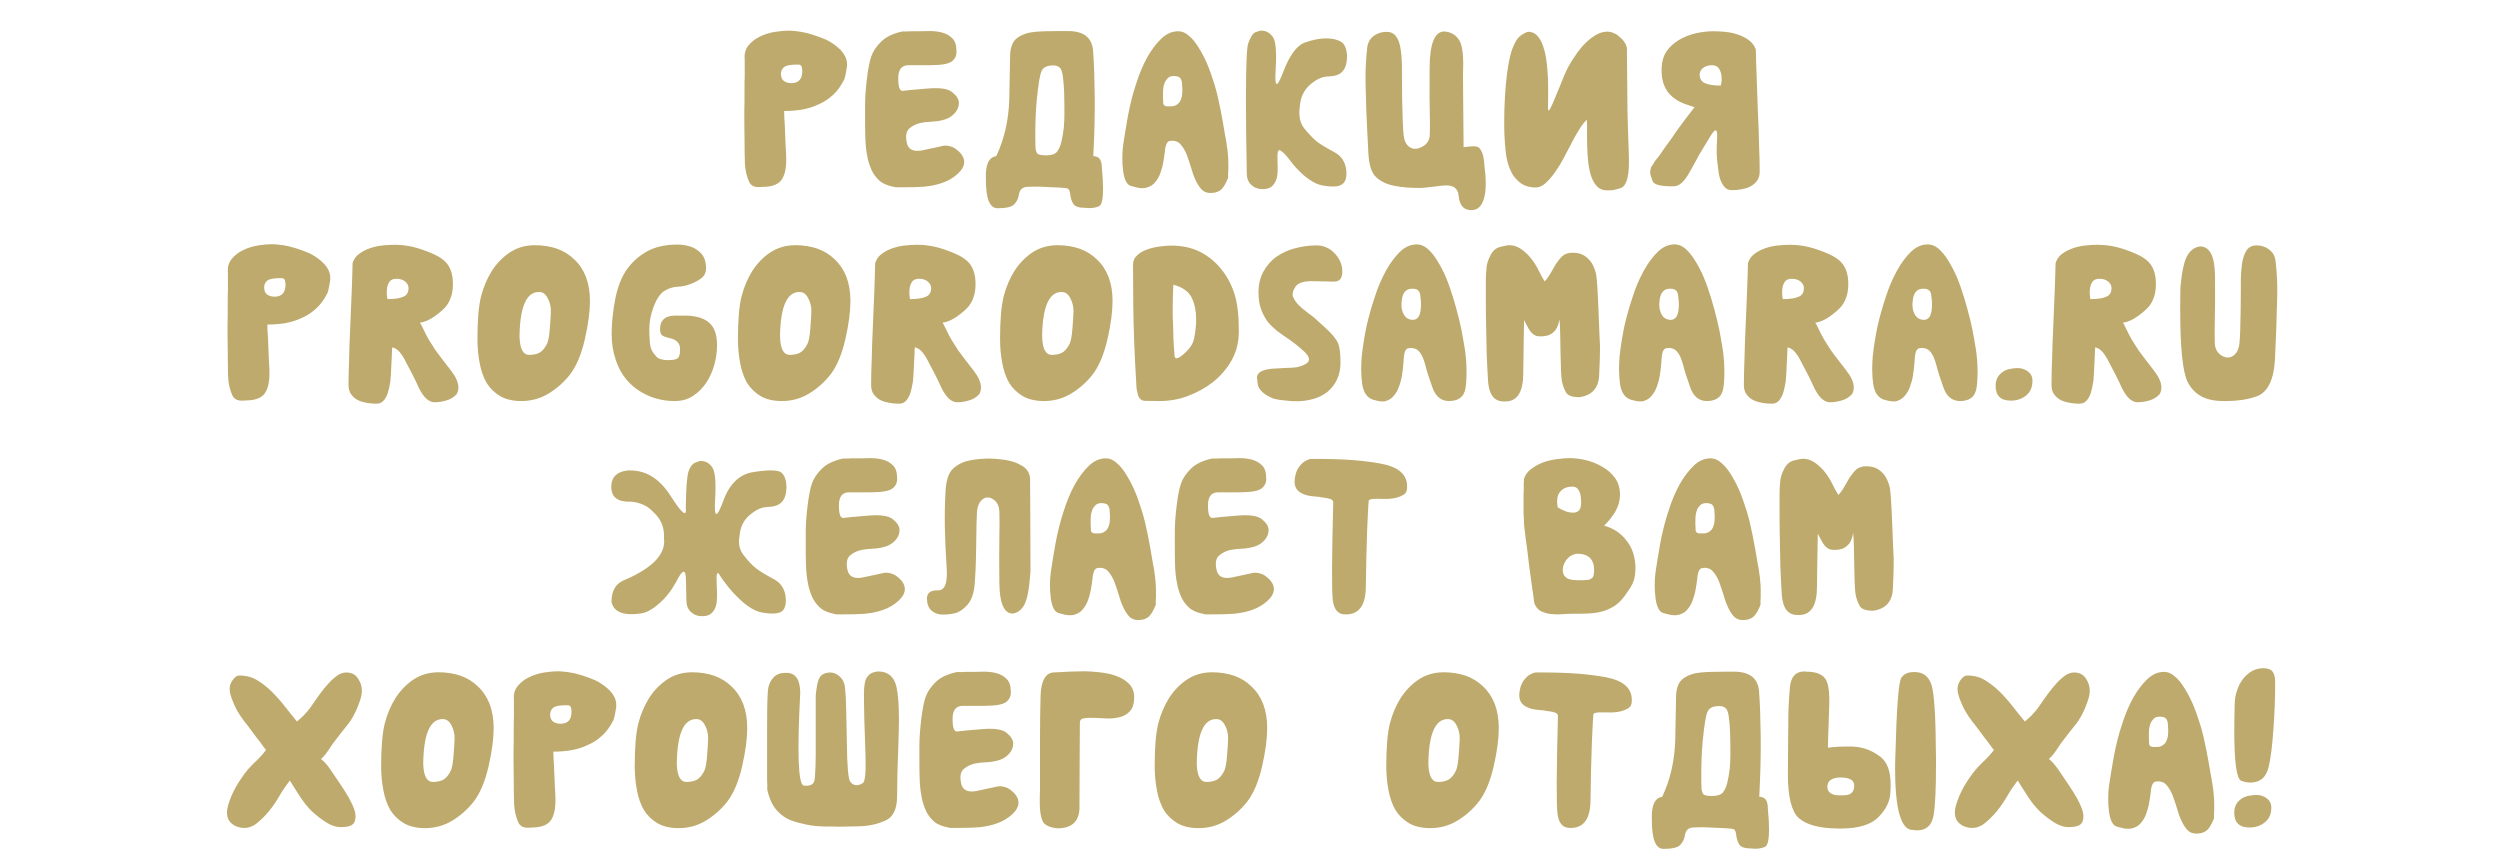 <?xml version="1.0" encoding="UTF-8"?> <svg xmlns="http://www.w3.org/2000/svg" width="480" height="164" viewBox="0 0 480 164" fill="none"> <path d="M162.009 15.414C162.048 15.414 162.126 15.297 162.165 15.023C162.243 14.789 162.321 14.516 162.36 14.242C162.438 13.93 162.477 13.656 162.516 13.383C162.555 13.109 162.595 12.992 162.595 12.953C162.634 12.758 162.634 12.602 162.634 12.406C162.634 11.82 162.516 11.273 162.243 10.766C161.891 10.102 161.384 9.516 160.759 9.008C160.095 8.461 159.391 7.992 158.571 7.602C157.751 7.25 156.891 6.938 156.032 6.664C155.173 6.391 154.352 6.195 153.571 6.078C152.751 5.961 152.048 5.883 151.462 5.883C150.72 5.883 149.821 5.961 148.805 6.117C147.79 6.273 146.813 6.586 145.915 7.016C145.016 7.445 144.313 7.992 143.727 8.695C143.141 9.398 142.868 10.297 142.985 11.391C142.985 11.625 142.985 12.055 142.985 12.719C142.985 13.344 142.985 14.008 142.985 14.672C142.946 15.336 142.946 16 142.946 16.625C142.946 17.25 142.946 17.68 142.946 17.914C142.946 18.969 142.946 20.141 142.907 21.352C142.907 22.562 142.907 24.242 142.946 26.391C142.946 28.539 142.985 30.258 143.024 31.469C143.102 32.68 143.337 33.773 143.766 34.75C144.079 35.57 144.743 35.961 145.72 35.922C145.915 35.922 146.149 35.922 146.384 35.883C148.141 35.883 149.313 35.453 149.977 34.633C150.641 33.773 150.954 32.484 150.954 30.727C150.954 30.297 150.954 29.789 150.915 29.203C150.876 28.617 150.798 27.523 150.759 26C150.72 24.477 150.641 23.383 150.602 22.797C150.563 22.211 150.563 21.703 150.563 21.312C151.735 21.312 152.868 21.234 154.001 21.039C155.134 20.844 156.227 20.492 157.204 20.023C158.22 19.594 159.118 18.969 159.938 18.227C160.759 17.484 161.423 16.547 162.009 15.414ZM149.938 14.203C149.938 13.773 150.055 13.461 150.251 13.188C150.446 12.914 150.68 12.758 150.993 12.641C151.305 12.523 151.657 12.484 152.087 12.445C152.477 12.406 152.868 12.406 153.259 12.406C153.649 12.406 153.884 12.562 153.923 12.836C154.001 13.109 154.04 13.383 154.04 13.656C154.04 15.18 153.337 15.961 151.93 15.961C151.345 15.961 150.837 15.805 150.485 15.531C150.134 15.258 149.938 14.789 149.938 14.203ZM166.098 20.062C166.098 20.844 166.098 21.703 166.098 22.68C166.098 22.875 166.098 23.07 166.098 23.266C166.098 24.125 166.098 25.141 166.137 26.273C166.176 27.68 166.293 28.852 166.488 29.828C166.645 30.805 166.918 31.664 167.27 32.484C167.621 33.305 168.129 34.008 168.754 34.594C169.379 35.219 170.473 35.688 171.996 35.961C172.465 35.961 172.895 35.961 173.324 35.961C175.043 35.961 176.41 35.922 177.426 35.844C178.676 35.727 179.848 35.492 180.941 35.102C182.074 34.711 183.051 34.125 183.871 33.383C184.691 32.641 185.121 31.859 185.121 31.117C185.121 30.688 185.004 30.297 184.77 29.906C184.535 29.516 184.223 29.164 183.871 28.891C183.52 28.578 183.168 28.344 182.738 28.188C182.309 28.031 181.918 27.953 181.566 27.953C181.254 27.953 180.824 28.031 180.238 28.188C179.652 28.305 178.559 28.539 176.957 28.891C175.316 29.164 174.379 28.695 174.105 27.406C173.832 26.117 173.988 25.219 174.574 24.672C175.238 24.125 175.941 23.773 176.684 23.617C177.426 23.461 178.207 23.383 179.066 23.344C179.926 23.305 180.746 23.148 181.488 22.914C182.23 22.68 182.855 22.25 183.363 21.664C183.871 21.078 184.105 20.453 184.105 19.75C184.105 19.086 183.676 18.383 182.855 17.719C182.035 17.016 180.395 16.781 177.895 17.016C175.395 17.211 173.871 17.367 173.324 17.445C172.738 17.484 172.465 16.703 172.465 15.023C172.465 13.344 173.129 12.523 174.418 12.523C174.77 12.523 176.137 12.523 178.48 12.523C180.824 12.523 182.27 12.25 182.855 11.703C183.441 11.195 183.715 10.531 183.637 9.711C183.637 8.656 183.363 7.836 182.816 7.328C182.27 6.781 181.605 6.43 180.824 6.234C180.082 6.039 179.301 5.961 178.48 5.961C178.441 5.961 178.363 5.961 178.324 5.961C177.426 6 176.566 6 175.824 6C175.707 6 175.473 6 175.199 6C174.887 6 174.574 6 174.262 6.039C173.91 6.039 173.598 6.039 173.246 6.039C171.449 6.43 170.082 7.094 169.184 7.992C168.285 8.891 167.66 9.789 167.309 10.766C166.957 11.742 166.684 13.188 166.449 15.102C166.215 17.016 166.098 18.695 166.098 20.062ZM199.679 35.844C202.999 35.961 204.757 36.078 204.991 36.195C205.265 36.312 205.421 36.703 205.499 37.406C205.577 38.07 205.773 38.656 206.085 39.164C206.437 39.672 207.179 39.906 208.39 39.906C209.366 40.023 210.226 39.945 211.007 39.594C211.515 39.398 211.788 38.266 211.788 36.273C211.788 35.18 211.71 33.812 211.554 32.133C211.554 30.688 211.007 29.984 209.913 29.984C210.148 25.492 210.226 21.625 210.187 18.383C210.148 15.141 210.07 12.289 209.874 9.75C209.679 7.25 208.116 6 205.187 5.961C204.718 5.961 204.249 5.961 203.82 5.961C201.593 5.961 199.874 6 198.702 6.117C197.335 6.234 196.202 6.625 195.304 7.289C194.405 7.953 193.976 9.086 193.937 10.727C193.898 12.328 193.859 15.141 193.78 19.086C193.663 23.031 192.843 26.664 191.28 29.984C190.03 30.141 189.366 31.273 189.288 33.344C189.288 33.773 189.288 34.125 189.288 34.477C189.288 38.148 190.03 39.984 191.515 39.984C193.155 39.984 194.21 39.75 194.718 39.242C195.226 38.734 195.538 38.07 195.655 37.25C195.812 36.43 196.28 35.961 197.101 35.883C197.921 35.844 198.78 35.805 199.679 35.844ZM198.82 28.422C198.78 27.523 198.78 26.586 198.78 25.609C198.78 23.539 198.859 21.43 199.054 19.242C199.366 16.078 199.679 14.164 200.03 13.539C200.382 12.875 201.124 12.562 202.257 12.562C202.726 12.562 203.116 12.68 203.429 12.953C203.741 13.188 203.937 13.734 204.054 14.555C204.171 15.375 204.288 16.625 204.327 18.266C204.366 19.945 204.366 21.156 204.366 21.938C204.366 22.68 204.327 23.539 204.249 24.555C204.132 25.531 203.976 26.43 203.78 27.25C203.585 28.031 203.312 28.656 202.96 29.125C202.57 29.594 201.866 29.828 200.89 29.828C199.952 29.828 199.366 29.711 199.171 29.477C198.976 29.203 198.859 28.852 198.82 28.422ZM225.174 27.016C225.838 27.055 226.346 27.289 226.737 27.797C227.166 28.305 227.518 28.891 227.83 29.633C228.104 30.375 228.377 31.195 228.651 32.055C228.885 32.914 229.159 33.734 229.51 34.477C229.823 35.219 230.213 35.805 230.643 36.312C231.112 36.82 231.698 37.055 232.401 37.055C233.377 37.055 234.08 36.781 234.588 36.273C235.057 35.766 235.448 35.023 235.799 34.125C235.799 34.047 235.799 33.891 235.799 33.617C235.799 33.344 235.799 33.031 235.838 32.758C235.838 32.445 235.838 32.172 235.838 31.898C235.838 31.625 235.838 31.43 235.838 31.312C235.838 30.727 235.799 29.906 235.682 28.852C235.565 27.836 235.37 26.703 235.135 25.492C234.94 24.242 234.666 22.719 234.315 20.922C233.963 19.164 233.612 17.602 233.182 16.234C232.752 14.867 232.323 13.578 231.815 12.367C231.307 11.156 230.721 10.062 230.135 9.125C229.549 8.148 228.924 7.406 228.26 6.859C227.596 6.273 226.932 6 226.229 6C225.057 6 223.963 6.469 222.987 7.406C222.01 8.344 221.073 9.555 220.252 11.039C219.432 12.523 218.729 14.203 218.143 16.078C217.518 17.914 217.01 19.945 216.58 22.172C216.19 24.359 215.877 26.273 215.643 27.875C215.526 28.695 215.487 29.516 215.487 30.336C215.487 31.156 215.526 32.016 215.643 32.836C215.877 34.555 216.385 35.531 217.205 35.727C218.026 35.922 218.416 36.039 218.455 36.039C219.237 36.195 219.901 36.156 220.448 35.922C221.034 35.727 221.502 35.375 221.854 34.906C222.245 34.438 222.557 33.891 222.791 33.227C223.026 32.562 223.221 31.898 223.338 31.195C223.455 30.492 223.573 29.828 223.651 29.164C223.69 28.5 223.807 28.031 223.924 27.719C224.08 27.367 224.276 27.172 224.471 27.094C224.666 27.055 224.901 27.016 225.174 27.016ZM223.338 19.867C223.338 19.789 223.338 19.672 223.338 19.516C223.338 19.359 223.338 19.203 223.299 19.008C223.299 18.852 223.299 18.695 223.299 18.539C223.299 18.344 223.299 18.227 223.299 18.188C223.299 17.836 223.299 17.445 223.338 17.016C223.377 16.586 223.495 16.234 223.612 15.883C223.768 15.531 224.002 15.219 224.276 14.945C224.549 14.711 224.94 14.594 225.37 14.594C225.721 14.594 225.995 14.633 226.268 14.75C226.541 14.828 226.737 15.102 226.893 15.609C226.932 15.727 226.932 16 226.971 16.43C227.01 16.859 227.01 17.133 227.01 17.25C227.01 17.68 226.971 18.07 226.932 18.422C226.854 18.812 226.737 19.164 226.58 19.438C226.424 19.711 226.19 19.945 225.877 20.141C225.604 20.336 225.213 20.414 224.784 20.414C224.705 20.414 224.588 20.414 224.432 20.414C224.393 20.414 224.315 20.414 224.276 20.414C224.159 20.414 224.08 20.414 223.963 20.414C223.846 20.375 223.69 20.336 223.573 20.258C223.455 20.141 223.377 20.023 223.338 19.867ZM242.154 5.883C241.92 5.883 241.529 6 241.021 6.195C240.552 6.391 240.084 7.133 239.654 8.344C239.38 9.086 239.224 12.602 239.224 18.891C239.224 22.68 239.263 27.445 239.38 33.266C239.38 34.203 239.654 34.945 240.24 35.492C240.826 36.039 241.529 36.312 242.388 36.312C243.248 36.312 243.873 36.117 244.302 35.688C244.732 35.258 245.005 34.711 245.162 34.086C245.318 33.422 245.357 32.328 245.279 30.805C245.201 29.242 245.396 28.617 245.826 28.891C246.334 29.164 246.92 29.789 247.662 30.766C248.404 31.781 249.302 32.758 250.357 33.695C251.451 34.594 252.427 35.18 253.287 35.453C254.146 35.688 255.045 35.805 255.982 35.805C256.88 35.805 257.505 35.609 257.896 35.219C258.326 34.789 258.521 34.164 258.521 33.266C258.482 31.352 257.701 30.023 256.177 29.203C254.654 28.383 253.521 27.719 252.779 27.133C252.076 26.547 251.295 25.727 250.435 24.672C249.576 23.617 249.302 22.172 249.576 20.375C249.693 18.656 250.357 17.289 251.568 16.234C252.779 15.18 253.951 14.672 255.123 14.672C256.295 14.633 257.154 14.359 257.701 13.773C258.287 13.188 258.599 12.25 258.638 10.961C258.599 9.438 258.209 8.461 257.505 8.031C256.802 7.602 255.826 7.367 254.615 7.367C253.404 7.367 251.998 7.641 250.474 8.188C248.951 8.773 247.584 10.648 246.373 13.812C245.162 17.016 244.693 16.898 244.927 13.422C245.123 9.984 244.966 7.875 244.38 7.094C243.795 6.273 243.052 5.883 242.154 5.883ZM277.259 6.039C275.423 6.117 274.524 8.422 274.485 12.953C274.446 17.484 274.485 20.492 274.524 21.938C274.563 23.383 274.563 24.672 274.524 25.805C274.485 26.938 273.977 27.719 273.04 28.188C272.102 28.695 271.282 28.695 270.618 28.227C269.954 27.758 269.602 26.977 269.485 25.883C269.368 24.828 269.29 22.602 269.212 19.281C269.173 15.922 269.173 13.656 269.173 12.445C269.134 11.273 269.055 10.219 268.899 9.281C268.743 8.305 268.47 7.562 268.04 6.977C267.61 6.391 267.024 6.117 266.204 6.117C265.266 6.117 264.446 6.391 263.743 6.898C263.079 7.406 262.688 8.07 262.532 8.93C262.415 9.789 262.298 11.078 262.22 12.797C262.18 13.539 262.18 14.359 262.18 15.219C262.18 16.273 262.22 17.367 262.259 18.539C262.298 20.609 262.376 22.445 262.454 23.969C262.532 25.453 262.61 27.289 262.727 29.477C262.845 31.625 263.313 33.148 264.212 34.008C265.11 34.867 266.321 35.414 267.766 35.688C269.212 35.961 270.657 36.078 272.18 36.078C272.22 36.078 272.493 36.078 273.001 36.078C273.509 36.039 274.798 35.922 276.829 35.648C278.86 35.375 279.954 36.039 280.071 37.68C280.227 39.32 280.93 40.219 282.22 40.336C282.337 40.336 282.415 40.336 282.532 40.336C283.665 40.336 284.446 39.633 284.876 38.266C285.149 37.406 285.266 36.352 285.266 35.141C285.266 34.203 285.188 33.188 285.032 32.055C284.954 30.727 284.798 29.789 284.524 29.203C284.251 28.617 283.977 28.266 283.626 28.188C283.274 28.07 282.884 28.07 282.415 28.109C281.946 28.148 281.477 28.188 281.009 28.266C280.97 21.977 280.93 17.289 280.891 14.164C281.048 10.844 280.813 8.695 280.149 7.68C279.485 6.664 278.548 6.117 277.259 6.039ZM311.152 36.117C312.207 35.766 312.754 34.125 312.754 31.234C312.754 30.883 312.754 30.57 312.754 30.219C312.637 26.625 312.52 23.734 312.48 21.547C312.441 19.359 312.402 15.219 312.363 9.125C312.246 8.734 312.09 8.344 311.816 7.992C311.582 7.641 311.27 7.328 310.918 7.055C310.605 6.742 310.254 6.508 309.824 6.352C309.395 6.156 309.004 6.078 308.613 6.078C307.754 6.078 306.934 6.352 306.113 6.898C305.293 7.406 304.551 8.07 303.809 8.891C303.105 9.711 302.441 10.648 301.777 11.703C301.113 12.758 300.527 13.93 300.02 15.258C299.512 16.547 298.887 18.031 298.184 19.711C297.48 21.391 297.168 21.664 297.207 20.531C297.246 19.438 297.246 18.461 297.246 17.602C297.246 16.742 297.246 15.961 297.207 15.219C297.168 14.438 297.129 13.5 297.012 12.406C296.895 11.352 296.738 10.375 296.465 9.477C296.23 8.578 295.879 7.797 295.449 7.211C295.02 6.586 294.473 6.234 293.77 6.117C293.457 6.078 293.105 6.156 292.754 6.352C292.363 6.547 292.012 6.781 291.66 7.094C291.348 7.367 290.957 7.992 290.527 8.969C290.098 9.945 289.785 11.312 289.512 13.031C289.238 14.789 289.043 16.781 288.926 19.086C288.848 20.453 288.809 21.82 288.809 23.188C288.809 24.086 288.809 24.984 288.848 25.883C288.965 28.109 289.121 29.75 289.355 30.727C289.59 31.742 289.941 32.641 290.371 33.422C290.879 34.203 291.465 34.828 292.168 35.297C292.91 35.766 293.809 36 294.863 36C295.488 36 296.113 35.727 296.738 35.18C297.324 34.633 297.949 33.93 298.535 33.109C299.121 32.289 299.707 31.352 300.254 30.297C300.801 29.281 301.309 28.305 301.816 27.328C302.324 26.352 302.793 25.492 303.301 24.711C303.77 23.969 304.238 23.383 304.668 22.992C304.707 23.617 304.746 24.398 304.707 25.297C304.707 26.195 304.707 27.133 304.746 28.148C304.785 29.125 304.824 30.141 304.941 31.156C305.059 32.172 305.254 33.07 305.527 33.891C305.801 34.672 306.152 35.297 306.66 35.805C307.129 36.312 307.754 36.547 308.535 36.547C308.965 36.547 309.316 36.547 309.668 36.508C310.02 36.469 310.488 36.312 311.152 36.117ZM337.859 32.914C337.859 31.43 337.82 29.75 337.741 27.836C337.702 25.922 337.624 23.734 337.507 21.234C337.429 18.734 337.351 16.547 337.273 14.633C337.195 12.719 337.155 11 337.116 9.516C336.843 8.773 336.413 8.148 335.788 7.719C335.163 7.25 334.46 6.898 333.64 6.625C332.859 6.352 332.038 6.195 331.218 6.117C330.398 6.039 329.655 6 329.07 6C327.937 6 326.765 6.117 325.593 6.391C324.421 6.664 323.327 7.094 322.351 7.68C321.374 8.266 320.593 8.969 319.968 9.867C319.382 10.766 319.07 11.82 319.03 13.07C318.991 14.203 319.109 15.141 319.343 15.883C319.577 16.625 319.929 17.289 320.359 17.836C320.827 18.383 321.374 18.852 321.999 19.242C322.663 19.672 323.757 20.102 325.359 20.57C324.46 21.742 323.874 22.523 323.523 22.953C323.21 23.383 322.859 23.852 322.429 24.438C321.999 25.023 321.57 25.609 321.14 26.273C320.71 26.938 320.241 27.523 319.812 28.109C319.421 28.695 319.07 29.203 318.757 29.633C318.445 30.062 318.249 30.336 318.132 30.453C318.093 30.492 318.015 30.609 317.898 30.727C317.82 30.844 317.741 31 317.624 31.156C317.507 31.312 317.429 31.469 317.312 31.625C317.234 31.781 317.195 31.898 317.155 31.938C317.116 31.898 317.077 31.977 316.999 32.133C316.96 32.289 316.921 32.484 316.882 32.68C316.843 32.797 316.843 32.953 316.843 33.07C316.843 33.188 316.843 33.266 316.843 33.344C316.882 33.617 317.038 34.086 317.312 34.789C317.585 35.492 318.952 35.805 321.374 35.766C321.921 35.766 322.429 35.531 322.898 35.102C323.366 34.672 323.835 34.047 324.265 33.305C324.695 32.562 325.124 31.781 325.554 31C325.984 30.18 326.374 29.438 326.804 28.773C327.234 28.07 327.82 27.094 328.562 25.883C329.382 24.633 329.734 24.75 329.695 26.273C329.616 27.797 329.577 28.969 329.616 29.711C329.655 30.492 329.734 31.273 329.851 32.094C329.929 32.914 330.046 33.656 330.241 34.32C330.476 34.984 330.749 35.492 331.101 35.883C331.452 36.312 331.921 36.508 332.507 36.508C333.093 36.508 333.679 36.469 334.343 36.352C334.968 36.234 335.554 36.078 336.062 35.805C336.57 35.531 336.999 35.18 337.351 34.711C337.702 34.242 337.859 33.656 337.859 32.914ZM328.64 12.523C329.304 12.523 329.734 12.719 330.007 13.109C330.28 13.539 330.437 13.969 330.515 14.477C330.554 14.75 330.554 14.984 330.554 15.18C330.554 15.414 330.554 15.609 330.515 15.805C330.437 16.234 330.398 16.43 330.398 16.43C329.03 16.43 328.015 16.273 327.351 15.961C326.687 15.688 326.335 15.102 326.335 14.281C326.335 13.852 326.53 13.461 326.96 13.07C327.39 12.719 327.937 12.523 328.64 12.523ZM62.788 56.414C62.827 56.414 62.905 56.297 62.944 56.023C63.022 55.789 63.1 55.516 63.139 55.242C63.217 54.93 63.256 54.656 63.295 54.383C63.334 54.109 63.373 53.992 63.373 53.953C63.413 53.758 63.413 53.602 63.413 53.406C63.413 52.82 63.295 52.273 63.022 51.766C62.67 51.102 62.163 50.516 61.538 50.008C60.873 49.461 60.17 48.992 59.35 48.602C58.53 48.25 57.67 47.938 56.811 47.664C55.952 47.391 55.131 47.195 54.35 47.078C53.53 46.961 52.827 46.883 52.241 46.883C51.498 46.883 50.6 46.961 49.584 47.117C48.569 47.273 47.592 47.586 46.694 48.016C45.795 48.445 45.092 48.992 44.506 49.695C43.92 50.398 43.647 51.297 43.764 52.391C43.764 52.625 43.764 53.055 43.764 53.719C43.764 54.344 43.764 55.008 43.764 55.672C43.725 56.336 43.725 57 43.725 57.625C43.725 58.25 43.725 58.68 43.725 58.914C43.725 59.969 43.725 61.141 43.686 62.352C43.686 63.562 43.686 65.242 43.725 67.391C43.725 69.539 43.764 71.258 43.803 72.469C43.881 73.68 44.116 74.773 44.545 75.75C44.858 76.57 45.522 76.961 46.498 76.922C46.694 76.922 46.928 76.922 47.163 76.883C48.92 76.883 50.092 76.453 50.756 75.633C51.42 74.773 51.733 73.484 51.733 71.727C51.733 71.297 51.733 70.789 51.694 70.203C51.655 69.617 51.577 68.523 51.538 67C51.498 65.477 51.42 64.383 51.381 63.797C51.342 63.211 51.342 62.703 51.342 62.312C52.514 62.312 53.647 62.234 54.78 62.039C55.913 61.844 57.006 61.492 57.983 61.023C58.998 60.594 59.897 59.969 60.717 59.227C61.538 58.484 62.202 57.547 62.788 56.414ZM50.717 55.203C50.717 54.773 50.834 54.461 51.03 54.188C51.225 53.914 51.459 53.758 51.772 53.641C52.084 53.523 52.436 53.484 52.866 53.445C53.256 53.406 53.647 53.406 54.038 53.406C54.428 53.406 54.663 53.562 54.702 53.836C54.78 54.109 54.819 54.383 54.819 54.656C54.819 56.18 54.116 56.961 52.709 56.961C52.123 56.961 51.616 56.805 51.264 56.531C50.913 56.258 50.717 55.789 50.717 55.203ZM66.916 73.914C66.916 74.656 67.072 75.242 67.423 75.711C67.775 76.18 68.166 76.531 68.673 76.805C69.22 77.078 69.806 77.234 70.431 77.352C71.095 77.469 71.72 77.508 72.306 77.508C72.853 77.508 73.322 77.312 73.673 76.883C74.025 76.492 74.298 75.984 74.494 75.32C74.689 74.656 74.845 73.914 74.963 73.094C75.041 72.273 75.08 71.414 75.119 70.516C75.158 69.617 75.197 68.836 75.236 68.172C75.236 67.508 75.275 67.039 75.314 66.688C75.822 66.805 76.291 67.078 76.72 67.586C77.15 68.094 77.58 68.758 77.97 69.578C78.4 70.398 78.791 71.18 79.22 71.961C79.65 72.781 80.041 73.641 80.47 74.578C80.939 75.477 81.408 76.141 81.877 76.57C82.384 77 82.892 77.234 83.4 77.234C84.181 77.234 84.963 77.117 85.705 76.883C86.447 76.688 87.072 76.297 87.658 75.711C87.892 75.32 88.009 74.891 88.009 74.383C88.009 73.406 87.502 72.312 86.525 71.062C85.08 69.188 84.103 67.938 83.634 67.273C83.205 66.609 82.775 65.945 82.345 65.242C81.916 64.5 81.564 63.797 81.252 63.133C80.939 62.469 80.744 62.078 80.627 61.961C81.525 61.844 82.502 61.414 83.478 60.711C84.455 60.008 85.158 59.383 85.627 58.836C86.056 58.289 86.408 57.625 86.642 56.883C86.877 56.141 86.994 55.203 86.955 54.07C86.916 52.82 86.603 51.766 86.017 50.867C85.392 49.969 84.377 49.266 83.009 48.68C81.642 48.094 80.392 47.664 79.22 47.391C78.048 47.117 76.877 47 75.744 47C75.119 47 74.377 47.039 73.556 47.117C72.736 47.195 71.955 47.352 71.134 47.625C70.314 47.898 69.611 48.25 68.986 48.719C68.361 49.148 67.931 49.773 67.697 50.516C67.658 52 67.619 53.719 67.541 55.633C67.463 57.547 67.384 59.734 67.267 62.234C67.15 64.734 67.072 66.922 67.033 68.836C66.955 70.75 66.916 72.43 66.916 73.914ZM76.134 53.523C76.838 53.523 77.384 53.719 77.814 54.07C78.244 54.461 78.439 54.852 78.439 55.281C78.439 56.102 78.127 56.688 77.463 56.961C76.798 57.273 75.744 57.43 74.377 57.43C74.377 57.43 74.338 57.234 74.298 56.805C74.259 56.609 74.259 56.375 74.259 56.141C74.259 55.945 74.259 55.711 74.298 55.477C74.338 54.969 74.494 54.539 74.767 54.109C75.041 53.719 75.47 53.523 76.134 53.523ZM91.669 65.125C91.669 66.727 91.825 68.289 92.098 69.734C92.372 71.18 92.802 72.43 93.427 73.523C94.091 74.578 94.989 75.438 96.044 76.062C97.138 76.688 98.505 77 100.106 77C101.981 77 103.739 76.531 105.341 75.555C106.942 74.578 108.348 73.328 109.52 71.805C110.692 70.242 111.63 68.016 112.294 65.125C112.958 62.234 113.27 59.773 113.27 57.781C113.27 56.023 112.997 54.461 112.489 53.133C111.942 51.766 111.2 50.672 110.263 49.812C109.364 48.914 108.231 48.211 106.942 47.742C105.653 47.312 104.247 47.078 102.723 47.078C100.888 47.078 99.286 47.547 97.919 48.445C96.552 49.344 95.38 50.555 94.442 52C93.544 53.445 92.841 55.047 92.372 56.883C91.903 58.719 91.669 61.453 91.669 65.125ZM101.591 68.133C100.458 68.133 99.833 67 99.755 64.773C99.755 64.5 99.755 64.344 99.755 64.266C99.872 58.797 101.122 56.062 103.466 56.062C103.895 56.062 104.247 56.18 104.52 56.414C104.794 56.648 105.028 56.961 105.184 57.312C105.38 57.664 105.536 58.055 105.614 58.445C105.731 58.875 105.77 59.266 105.77 59.695C105.77 60.281 105.692 61.375 105.575 62.977C105.458 64.578 105.263 65.633 104.95 66.141C104.677 66.688 104.325 67.156 103.895 67.508C103.466 67.859 102.763 68.094 101.825 68.133C101.708 68.133 101.63 68.133 101.591 68.133ZM117.438 64.109C117.438 65.945 117.711 67.625 118.258 69.188C118.805 70.789 119.586 72.156 120.641 73.289C121.695 74.422 122.984 75.32 124.508 75.984C126.031 76.648 127.711 77 129.586 77C130.953 77 132.125 76.648 133.102 75.984C134.117 75.32 134.938 74.461 135.602 73.484C136.266 72.469 136.773 71.336 137.125 70.125C137.477 68.914 137.672 67.625 137.672 66.258C137.672 64.188 137.125 62.742 136.07 61.883C135.016 61.023 133.492 60.594 131.422 60.594C130.836 60.594 130.25 60.594 129.664 60.594C129.117 60.594 128.609 60.672 128.18 60.828C127.75 60.984 127.398 61.258 127.125 61.648C126.852 62 126.734 62.547 126.734 63.289C126.734 63.875 126.891 64.266 127.242 64.461C127.594 64.656 128.023 64.812 128.609 64.93C129.234 65.047 129.703 65.281 130.055 65.633C130.406 66.023 130.563 66.453 130.563 66.883C130.602 67.586 130.523 68.133 130.328 68.523C130.133 68.953 129.469 69.148 128.336 69.148C127.203 69.148 126.422 68.914 126.031 68.484C125.602 68.016 125.289 67.586 125.094 67.156C124.898 66.727 124.781 66.102 124.742 65.281C124.703 64.461 124.664 63.797 124.664 63.25C124.664 61.805 124.938 60.359 125.484 58.914C126.031 57.469 126.695 56.453 127.477 55.906C128.297 55.398 129.156 55.086 130.133 55.047C131.07 55.008 131.93 54.812 132.75 54.461C133.57 54.148 134.234 53.758 134.781 53.328C135.289 52.898 135.563 52.273 135.563 51.453C135.563 50.672 135.406 49.969 135.133 49.383C134.82 48.797 134.391 48.367 133.883 48.016C133.414 47.664 132.828 47.391 132.164 47.234C131.5 47.039 130.797 46.961 130.055 46.961C127.75 46.961 125.797 47.391 124.195 48.289C122.594 49.188 121.266 50.398 120.25 51.883C119.273 53.328 118.531 55.242 118.102 57.547C117.672 59.852 117.438 62.039 117.438 64.109ZM141.683 65.125C141.683 66.727 141.839 68.289 142.113 69.734C142.386 71.18 142.816 72.43 143.441 73.523C144.105 74.578 145.003 75.438 146.058 76.062C147.152 76.688 148.519 77 150.12 77C151.995 77 153.753 76.531 155.355 75.555C156.956 74.578 158.363 73.328 159.534 71.805C160.706 70.242 161.644 68.016 162.308 65.125C162.972 62.234 163.284 59.773 163.284 57.781C163.284 56.023 163.011 54.461 162.503 53.133C161.956 51.766 161.214 50.672 160.277 49.812C159.378 48.914 158.245 48.211 156.956 47.742C155.667 47.312 154.261 47.078 152.738 47.078C150.902 47.078 149.3 47.547 147.933 48.445C146.566 49.344 145.394 50.555 144.456 52C143.558 53.445 142.855 55.047 142.386 56.883C141.917 58.719 141.683 61.453 141.683 65.125ZM151.605 68.133C150.472 68.133 149.847 67 149.769 64.773C149.769 64.5 149.769 64.344 149.769 64.266C149.886 58.797 151.136 56.062 153.48 56.062C153.909 56.062 154.261 56.18 154.534 56.414C154.808 56.648 155.042 56.961 155.198 57.312C155.394 57.664 155.55 58.055 155.628 58.445C155.745 58.875 155.784 59.266 155.784 59.695C155.784 60.281 155.706 61.375 155.589 62.977C155.472 64.578 155.277 65.633 154.964 66.141C154.691 66.688 154.339 67.156 153.909 67.508C153.48 67.859 152.777 68.094 151.839 68.133C151.722 68.133 151.644 68.133 151.605 68.133ZM167.256 73.914C167.256 74.656 167.413 75.242 167.764 75.711C168.116 76.18 168.506 76.531 169.014 76.805C169.561 77.078 170.147 77.234 170.772 77.352C171.436 77.469 172.061 77.508 172.647 77.508C173.194 77.508 173.663 77.312 174.014 76.883C174.366 76.492 174.639 75.984 174.834 75.32C175.03 74.656 175.186 73.914 175.303 73.094C175.381 72.273 175.42 71.414 175.459 70.516C175.498 69.617 175.538 68.836 175.577 68.172C175.577 67.508 175.616 67.039 175.655 66.688C176.163 66.805 176.631 67.078 177.061 67.586C177.491 68.094 177.92 68.758 178.311 69.578C178.741 70.398 179.131 71.18 179.561 71.961C179.991 72.781 180.381 73.641 180.811 74.578C181.28 75.477 181.748 76.141 182.217 76.57C182.725 77 183.233 77.234 183.741 77.234C184.522 77.234 185.303 77.117 186.045 76.883C186.788 76.688 187.413 76.297 187.998 75.711C188.233 75.32 188.35 74.891 188.35 74.383C188.35 73.406 187.842 72.312 186.866 71.062C185.42 69.188 184.444 67.938 183.975 67.273C183.545 66.609 183.116 65.945 182.686 65.242C182.256 64.5 181.905 63.797 181.592 63.133C181.28 62.469 181.084 62.078 180.967 61.961C181.866 61.844 182.842 61.414 183.819 60.711C184.795 60.008 185.498 59.383 185.967 58.836C186.397 58.289 186.748 57.625 186.983 56.883C187.217 56.141 187.334 55.203 187.295 54.07C187.256 52.82 186.944 51.766 186.358 50.867C185.733 49.969 184.717 49.266 183.35 48.68C181.983 48.094 180.733 47.664 179.561 47.391C178.389 47.117 177.217 47 176.084 47C175.459 47 174.717 47.039 173.897 47.117C173.077 47.195 172.295 47.352 171.475 47.625C170.655 47.898 169.952 48.25 169.327 48.719C168.702 49.148 168.272 49.773 168.038 50.516C167.998 52 167.959 53.719 167.881 55.633C167.803 57.547 167.725 59.734 167.608 62.234C167.491 64.734 167.413 66.922 167.373 68.836C167.295 70.75 167.256 72.43 167.256 73.914ZM176.475 53.523C177.178 53.523 177.725 53.719 178.155 54.07C178.584 54.461 178.78 54.852 178.78 55.281C178.78 56.102 178.467 56.688 177.803 56.961C177.139 57.273 176.084 57.43 174.717 57.43C174.717 57.43 174.678 57.234 174.639 56.805C174.6 56.609 174.6 56.375 174.6 56.141C174.6 55.945 174.6 55.711 174.639 55.477C174.678 54.969 174.834 54.539 175.108 54.109C175.381 53.719 175.811 53.523 176.475 53.523ZM192.009 65.125C192.009 66.727 192.166 68.289 192.439 69.734C192.713 71.18 193.142 72.43 193.767 73.523C194.431 74.578 195.33 75.438 196.384 76.062C197.478 76.688 198.845 77 200.447 77C202.322 77 204.08 76.531 205.681 75.555C207.283 74.578 208.689 73.328 209.861 71.805C211.033 70.242 211.97 68.016 212.634 65.125C213.298 62.234 213.611 59.773 213.611 57.781C213.611 56.023 213.338 54.461 212.83 53.133C212.283 51.766 211.541 50.672 210.603 49.812C209.705 48.914 208.572 48.211 207.283 47.742C205.994 47.312 204.588 47.078 203.064 47.078C201.228 47.078 199.627 47.547 198.259 48.445C196.892 49.344 195.72 50.555 194.783 52C193.884 53.445 193.181 55.047 192.713 56.883C192.244 58.719 192.009 61.453 192.009 65.125ZM201.931 68.133C200.798 68.133 200.173 67 200.095 64.773C200.095 64.5 200.095 64.344 200.095 64.266C200.213 58.797 201.463 56.062 203.806 56.062C204.236 56.062 204.588 56.18 204.861 56.414C205.134 56.648 205.369 56.961 205.525 57.312C205.72 57.664 205.877 58.055 205.955 58.445C206.072 58.875 206.111 59.266 206.111 59.695C206.111 60.281 206.033 61.375 205.916 62.977C205.798 64.578 205.603 65.633 205.291 66.141C205.017 66.688 204.666 67.156 204.236 67.508C203.806 67.859 203.103 68.094 202.166 68.133C202.048 68.133 201.97 68.133 201.931 68.133ZM218.169 73.758C218.169 74.07 218.208 74.422 218.247 74.773C218.325 75.125 218.403 75.477 218.481 75.789C218.559 76.102 218.716 76.375 218.911 76.57C219.106 76.805 219.38 76.922 219.809 76.961C219.848 76.961 220.786 76.961 222.622 77C224.497 77 226.333 76.688 228.091 76.023C229.848 75.359 231.489 74.461 232.934 73.328C234.38 72.156 235.591 70.75 236.489 69.148C237.388 67.547 237.856 65.711 237.856 63.562C237.856 60.555 237.583 58.133 236.997 56.375C236.411 54.578 235.591 53.016 234.458 51.648C233.364 50.281 232.036 49.188 230.434 48.367C228.833 47.547 226.958 47.156 224.888 47.156C224.341 47.156 223.638 47.195 222.817 47.312C221.997 47.391 221.177 47.586 220.356 47.859C219.575 48.133 218.911 48.484 218.364 48.992C217.817 49.461 217.544 50.086 217.544 50.828C217.544 50.867 217.544 50.867 217.544 50.906C217.544 51.18 217.544 53.602 217.583 58.172C217.622 62.742 217.817 67.938 218.169 73.758ZM225.278 54.891C225.278 54.773 225.278 54.695 225.278 54.656C227.153 55.164 228.364 56.062 228.911 57.391C229.419 58.523 229.653 59.812 229.653 61.219C229.653 61.453 229.653 61.688 229.653 61.961C229.536 63.719 229.341 64.93 229.067 65.672C228.794 66.414 228.169 67.195 227.153 68.094C226.567 68.562 226.138 68.797 225.864 68.797C225.669 68.797 225.552 68.641 225.513 68.328C225.473 67.586 225.395 66.883 225.356 66.141C225.317 65.398 225.278 64.734 225.278 64.109C225.278 63.523 225.239 62.352 225.161 60.633C225.161 60.047 225.161 59.461 225.161 58.836C225.161 57.586 225.2 56.258 225.278 54.891ZM241.32 72.469C241.438 73.133 241.477 73.641 241.516 73.953C241.711 74.578 242.102 75.086 242.609 75.477C243.117 75.867 243.664 76.18 244.289 76.453C244.875 76.648 245.656 76.805 246.633 76.883C247.57 77 248.312 77.039 248.898 77.039C250.109 77.039 251.203 76.883 252.258 76.57C253.312 76.258 254.172 75.789 254.914 75.203C255.695 74.539 256.281 73.758 256.711 72.859C257.141 71.961 257.375 70.867 257.375 69.656C257.375 67.547 257.141 66.141 256.672 65.438C256.242 64.734 255.656 64.07 254.992 63.445C254.328 62.781 253.664 62.195 253.039 61.648C252.453 61.062 251.789 60.555 251.086 60.047C250.422 59.539 249.836 59.07 249.406 58.641C248.977 58.211 248.586 57.703 248.312 57.117C248.039 56.531 248.195 55.867 248.703 55.086C249.211 54.266 250.461 53.914 252.375 53.992C254.289 54.031 255.578 54.07 256.203 54.07C256.828 54.031 257.219 53.836 257.414 53.484C257.609 53.133 257.727 52.742 257.727 52.234C257.727 51.492 257.609 50.828 257.336 50.242C257.062 49.617 256.672 49.07 256.242 48.641C255.812 48.172 255.305 47.781 254.68 47.508C254.094 47.234 253.43 47.117 252.766 47.117C251.359 47.117 249.992 47.312 248.664 47.664C247.297 48.016 246.125 48.562 245.07 49.305C244.016 50.047 243.195 51.023 242.57 52.156C241.945 53.289 241.633 54.617 241.633 56.141C241.633 57.43 241.789 58.484 242.141 59.383C242.453 60.281 242.883 61.062 243.391 61.766C243.938 62.43 244.562 63.016 245.227 63.562C245.93 64.07 246.672 64.617 247.453 65.125C248.195 65.633 249.172 66.375 250.344 67.43C251.477 68.484 251.633 69.266 250.812 69.812C249.992 70.32 249.094 70.555 248.156 70.594C247.18 70.633 246.125 70.672 244.953 70.75C243.781 70.789 242.922 70.945 242.336 71.219C241.75 71.453 241.398 71.883 241.32 72.469ZM270.995 66.805C271.659 66.844 272.167 67.078 272.558 67.586C272.988 68.094 273.339 68.914 273.652 70.047C273.925 71.18 274.394 72.625 275.019 74.383C275.644 76.141 276.698 77 278.222 77C279.198 77 279.941 76.766 280.527 76.258C281.113 75.75 281.425 74.812 281.503 73.445C281.542 72.781 281.581 72.156 281.581 71.492C281.581 70.75 281.542 70.008 281.503 69.266C281.386 67.82 281.191 66.492 280.956 65.281C280.761 64.031 280.488 62.703 280.136 61.297C279.784 59.891 279.433 58.523 279.003 57.156C278.573 55.789 278.144 54.5 277.636 53.289C277.128 52.078 276.542 50.984 275.956 50.047C275.37 49.07 274.745 48.328 274.081 47.742C273.417 47.195 272.753 46.922 272.05 46.922C270.878 46.922 269.784 47.391 268.808 48.328C267.831 49.266 266.933 50.477 266.113 51.961C265.292 53.445 264.55 55.125 263.964 57C263.339 58.836 262.831 60.672 262.402 62.508C262.011 64.344 261.698 66.258 261.464 68.289C261.386 69.188 261.347 70.086 261.347 70.906C261.347 71.922 261.425 72.859 261.542 73.758C261.816 75.438 262.519 76.414 263.691 76.766C264.394 76.961 264.98 77.078 265.448 77.078C265.8 77.078 266.073 77.039 266.269 76.922C266.855 76.727 267.323 76.375 267.675 75.906C268.066 75.438 268.378 74.891 268.613 74.227C268.847 73.562 269.042 72.898 269.159 72.195C269.277 71.492 269.394 70.633 269.472 69.578C269.511 68.523 269.628 67.859 269.745 67.508C269.902 67.156 270.097 66.961 270.292 66.883C270.488 66.844 270.722 66.805 270.995 66.805ZM269.12 59.188C269.12 59.148 269.12 59.148 269.12 59.109C269.081 58.875 269.081 58.641 269.081 58.445C269.12 56.648 269.628 55.672 270.683 55.477C270.878 55.438 271.073 55.438 271.269 55.438C272.089 55.438 272.558 55.828 272.675 56.57C272.792 57.508 272.831 58.055 272.831 58.172C272.831 58.25 272.831 58.328 272.831 58.445C272.831 60.438 272.323 61.414 271.269 61.414C271.23 61.414 271.23 61.414 271.23 61.414C270.097 61.375 269.394 60.633 269.12 59.188ZM285.709 73.211C285.905 75.828 286.92 77.117 288.795 77.078C288.873 77.078 288.952 77.078 289.03 77.078C291.334 77.078 292.467 75.242 292.467 71.609C292.506 67.078 292.584 63.68 292.623 61.453C292.663 61.57 292.936 62.078 293.444 63.016C293.952 63.914 294.538 64.422 295.202 64.539C295.866 64.617 296.452 64.578 296.959 64.461C297.506 64.344 298.014 64.07 298.444 63.602C298.913 63.172 299.225 62.391 299.42 61.297C299.538 62.469 299.577 64.539 299.616 67.469C299.655 70.398 299.733 72.312 299.889 73.211C300.084 74.109 300.358 74.812 300.709 75.398C301.061 75.984 301.92 76.258 303.288 76.258C305.67 75.906 306.92 74.5 307.038 72.078C307.155 69.656 307.194 68.055 307.194 67.273C307.194 66.805 307.194 66.453 307.194 66.219C307.155 65.867 307.077 63.758 306.92 59.812C306.764 55.828 306.608 53.445 306.452 52.664C306.295 51.922 306.022 51.219 305.67 50.594C305.319 50.008 304.811 49.5 304.225 49.109C303.639 48.719 302.858 48.523 301.92 48.523C301.139 48.523 300.514 48.719 300.006 49.148C299.538 49.578 299.108 50.125 298.717 50.711C298.366 51.297 298.014 51.922 297.663 52.547C297.311 53.172 296.92 53.68 296.569 54.031C296.217 53.445 295.827 52.781 295.436 51.961C295.045 51.141 294.577 50.398 294.03 49.695C293.444 48.953 292.819 48.367 292.116 47.859C291.413 47.352 290.631 47.078 289.811 47.078C289.459 47.078 288.913 47.195 288.092 47.391C287.272 47.586 286.647 48.094 286.178 48.992C285.709 49.891 285.436 50.75 285.397 51.57C285.319 52.43 285.28 53.094 285.28 53.562C285.28 54.578 285.28 55.594 285.28 56.648C285.28 58.25 285.28 59.852 285.319 61.531C285.358 64.344 285.397 66.414 285.436 67.742C285.475 69.109 285.553 70.203 285.592 71.102C285.631 72 285.67 72.703 285.709 73.211ZM320.502 66.805C321.166 66.844 321.673 67.078 322.064 67.586C322.494 68.094 322.845 68.914 323.158 70.047C323.431 71.18 323.9 72.625 324.525 74.383C325.15 76.141 326.205 77 327.728 77C328.705 77 329.447 76.766 330.033 76.258C330.619 75.75 330.931 74.812 331.009 73.445C331.048 72.781 331.087 72.156 331.087 71.492C331.087 70.75 331.048 70.008 331.009 69.266C330.892 67.82 330.697 66.492 330.462 65.281C330.267 64.031 329.994 62.703 329.642 61.297C329.291 59.891 328.939 58.523 328.509 57.156C328.08 55.789 327.65 54.5 327.142 53.289C326.634 52.078 326.048 50.984 325.462 50.047C324.877 49.07 324.252 48.328 323.587 47.742C322.923 47.195 322.259 46.922 321.556 46.922C320.384 46.922 319.291 47.391 318.314 48.328C317.337 49.266 316.439 50.477 315.619 51.961C314.798 53.445 314.056 55.125 313.47 57C312.845 58.836 312.337 60.672 311.908 62.508C311.517 64.344 311.205 66.258 310.97 68.289C310.892 69.188 310.853 70.086 310.853 70.906C310.853 71.922 310.931 72.859 311.048 73.758C311.322 75.438 312.025 76.414 313.197 76.766C313.9 76.961 314.486 77.078 314.955 77.078C315.306 77.078 315.58 77.039 315.775 76.922C316.361 76.727 316.83 76.375 317.181 75.906C317.572 75.438 317.884 74.891 318.119 74.227C318.353 73.562 318.548 72.898 318.666 72.195C318.783 71.492 318.9 70.633 318.978 69.578C319.017 68.523 319.134 67.859 319.252 67.508C319.408 67.156 319.603 66.961 319.798 66.883C319.994 66.844 320.228 66.805 320.502 66.805ZM318.627 59.188C318.627 59.148 318.627 59.148 318.627 59.109C318.587 58.875 318.587 58.641 318.587 58.445C318.627 56.648 319.134 55.672 320.189 55.477C320.384 55.438 320.58 55.438 320.775 55.438C321.595 55.438 322.064 55.828 322.181 56.57C322.298 57.508 322.337 58.055 322.337 58.172C322.337 58.25 322.337 58.328 322.337 58.445C322.337 60.438 321.83 61.414 320.775 61.414C320.736 61.414 320.736 61.414 320.736 61.414C319.603 61.375 318.9 60.633 318.627 59.188ZM334.825 73.914C334.825 74.656 334.981 75.242 335.333 75.711C335.684 76.18 336.075 76.531 336.583 76.805C337.13 77.078 337.716 77.234 338.341 77.352C339.005 77.469 339.63 77.508 340.216 77.508C340.763 77.508 341.231 77.312 341.583 76.883C341.934 76.492 342.208 75.984 342.403 75.32C342.598 74.656 342.755 73.914 342.872 73.094C342.95 72.273 342.989 71.414 343.028 70.516C343.067 69.617 343.106 68.836 343.145 68.172C343.145 67.508 343.184 67.039 343.223 66.688C343.731 66.805 344.2 67.078 344.63 67.586C345.059 68.094 345.489 68.758 345.88 69.578C346.309 70.398 346.7 71.18 347.13 71.961C347.559 72.781 347.95 73.641 348.38 74.578C348.848 75.477 349.317 76.141 349.786 76.57C350.294 77 350.802 77.234 351.309 77.234C352.091 77.234 352.872 77.117 353.614 76.883C354.356 76.688 354.981 76.297 355.567 75.711C355.802 75.32 355.919 74.891 355.919 74.383C355.919 73.406 355.411 72.312 354.434 71.062C352.989 69.188 352.013 67.938 351.544 67.273C351.114 66.609 350.684 65.945 350.255 65.242C349.825 64.5 349.473 63.797 349.161 63.133C348.848 62.469 348.653 62.078 348.536 61.961C349.434 61.844 350.411 61.414 351.388 60.711C352.364 60.008 353.067 59.383 353.536 58.836C353.966 58.289 354.317 57.625 354.552 56.883C354.786 56.141 354.903 55.203 354.864 54.07C354.825 52.82 354.513 51.766 353.927 50.867C353.302 49.969 352.286 49.266 350.919 48.68C349.552 48.094 348.302 47.664 347.13 47.391C345.958 47.117 344.786 47 343.653 47C343.028 47 342.286 47.039 341.466 47.117C340.645 47.195 339.864 47.352 339.044 47.625C338.223 47.898 337.52 48.25 336.895 48.719C336.27 49.148 335.841 49.773 335.606 50.516C335.567 52 335.528 53.719 335.45 55.633C335.372 57.547 335.294 59.734 335.177 62.234C335.059 64.734 334.981 66.922 334.942 68.836C334.864 70.75 334.825 72.43 334.825 73.914ZM344.044 53.523C344.747 53.523 345.294 53.719 345.723 54.07C346.153 54.461 346.348 54.852 346.348 55.281C346.348 56.102 346.036 56.688 345.372 56.961C344.708 57.273 343.653 57.43 342.286 57.43C342.286 57.43 342.247 57.234 342.208 56.805C342.169 56.609 342.169 56.375 342.169 56.141C342.169 55.945 342.169 55.711 342.208 55.477C342.247 54.969 342.403 54.539 342.677 54.109C342.95 53.719 343.38 53.523 344.044 53.523ZM369.109 66.805C369.773 66.844 370.281 67.078 370.672 67.586C371.102 68.094 371.453 68.914 371.766 70.047C372.039 71.18 372.508 72.625 373.133 74.383C373.758 76.141 374.812 77 376.336 77C377.312 77 378.055 76.766 378.641 76.258C379.227 75.75 379.539 74.812 379.617 73.445C379.656 72.781 379.695 72.156 379.695 71.492C379.695 70.75 379.656 70.008 379.617 69.266C379.5 67.82 379.305 66.492 379.07 65.281C378.875 64.031 378.602 62.703 378.25 61.297C377.898 59.891 377.547 58.523 377.117 57.156C376.688 55.789 376.258 54.5 375.75 53.289C375.242 52.078 374.656 50.984 374.07 50.047C373.484 49.07 372.859 48.328 372.195 47.742C371.531 47.195 370.867 46.922 370.164 46.922C368.992 46.922 367.898 47.391 366.922 48.328C365.945 49.266 365.047 50.477 364.227 51.961C363.406 53.445 362.664 55.125 362.078 57C361.453 58.836 360.945 60.672 360.516 62.508C360.125 64.344 359.812 66.258 359.578 68.289C359.5 69.188 359.461 70.086 359.461 70.906C359.461 71.922 359.539 72.859 359.656 73.758C359.93 75.438 360.633 76.414 361.805 76.766C362.508 76.961 363.094 77.078 363.562 77.078C363.914 77.078 364.188 77.039 364.383 76.922C364.969 76.727 365.438 76.375 365.789 75.906C366.18 75.438 366.492 74.891 366.727 74.227C366.961 73.562 367.156 72.898 367.273 72.195C367.391 71.492 367.508 70.633 367.586 69.578C367.625 68.523 367.742 67.859 367.859 67.508C368.016 67.156 368.211 66.961 368.406 66.883C368.602 66.844 368.836 66.805 369.109 66.805ZM367.234 59.188C367.234 59.148 367.234 59.148 367.234 59.109C367.195 58.875 367.195 58.641 367.195 58.445C367.234 56.648 367.742 55.672 368.797 55.477C368.992 55.438 369.188 55.438 369.383 55.438C370.203 55.438 370.672 55.828 370.789 56.57C370.906 57.508 370.945 58.055 370.945 58.172C370.945 58.25 370.945 58.328 370.945 58.445C370.945 60.438 370.438 61.414 369.383 61.414C369.344 61.414 369.344 61.414 369.344 61.414C368.211 61.375 367.508 60.633 367.234 59.188ZM383.159 74.07C383.159 75.984 384.136 76.922 386.089 76.922C387.261 76.922 388.238 76.57 389.058 75.906C389.839 75.242 390.23 74.305 390.23 73.094C390.23 72.312 389.917 71.727 389.331 71.297C388.745 70.867 388.081 70.672 387.417 70.672C386.831 70.672 386.284 70.75 385.777 70.867C385.269 70.984 384.8 71.18 384.409 71.492C384.058 71.766 383.745 72.078 383.511 72.508C383.277 72.938 383.159 73.484 383.159 74.07ZM393.889 73.914C393.889 74.656 394.045 75.242 394.397 75.711C394.748 76.18 395.139 76.531 395.647 76.805C396.194 77.078 396.78 77.234 397.405 77.352C398.069 77.469 398.694 77.508 399.28 77.508C399.827 77.508 400.295 77.312 400.647 76.883C400.998 76.492 401.272 75.984 401.467 75.32C401.663 74.656 401.819 73.914 401.936 73.094C402.014 72.273 402.053 71.414 402.092 70.516C402.131 69.617 402.17 68.836 402.209 68.172C402.209 67.508 402.248 67.039 402.288 66.688C402.795 66.805 403.264 67.078 403.694 67.586C404.123 68.094 404.553 68.758 404.944 69.578C405.373 70.398 405.764 71.18 406.194 71.961C406.623 72.781 407.014 73.641 407.444 74.578C407.913 75.477 408.381 76.141 408.85 76.57C409.358 77 409.866 77.234 410.373 77.234C411.155 77.234 411.936 77.117 412.678 76.883C413.42 76.688 414.045 76.297 414.631 75.711C414.866 75.32 414.983 74.891 414.983 74.383C414.983 73.406 414.475 72.312 413.498 71.062C412.053 69.188 411.077 67.938 410.608 67.273C410.178 66.609 409.748 65.945 409.319 65.242C408.889 64.5 408.538 63.797 408.225 63.133C407.913 62.469 407.717 62.078 407.6 61.961C408.498 61.844 409.475 61.414 410.452 60.711C411.428 60.008 412.131 59.383 412.6 58.836C413.03 58.289 413.381 57.625 413.616 56.883C413.85 56.141 413.967 55.203 413.928 54.07C413.889 52.82 413.577 51.766 412.991 50.867C412.366 49.969 411.35 49.266 409.983 48.68C408.616 48.094 407.366 47.664 406.194 47.391C405.022 47.117 403.85 47 402.717 47C402.092 47 401.35 47.039 400.53 47.117C399.709 47.195 398.928 47.352 398.108 47.625C397.288 47.898 396.584 48.25 395.959 48.719C395.334 49.148 394.905 49.773 394.67 50.516C394.631 52 394.592 53.719 394.514 55.633C394.436 57.547 394.358 59.734 394.241 62.234C394.123 64.734 394.045 66.922 394.006 68.836C393.928 70.75 393.889 72.43 393.889 73.914ZM403.108 53.523C403.811 53.523 404.358 53.719 404.788 54.07C405.217 54.461 405.413 54.852 405.413 55.281C405.413 56.102 405.1 56.688 404.436 56.961C403.772 57.273 402.717 57.43 401.35 57.43C401.35 57.43 401.311 57.234 401.272 56.805C401.233 56.609 401.233 56.375 401.233 56.141C401.233 55.945 401.233 55.711 401.272 55.477C401.311 54.969 401.467 54.539 401.741 54.109C402.014 53.719 402.444 53.523 403.108 53.523ZM422.509 47.312C421.494 47.391 420.673 47.938 420.009 48.992C419.384 50.008 418.916 52.078 418.642 55.164C418.603 56.727 418.603 58.211 418.603 59.578C418.603 66.805 419.072 71.375 420.009 73.289C421.142 75.555 423.095 76.766 425.83 76.961C426.377 77 426.923 77 427.47 77C429.541 77 431.455 76.727 433.173 76.141C435.4 75.398 436.611 72.938 436.806 68.758C437.002 64.578 437.119 61.414 437.158 59.266C437.197 58.133 437.236 57.039 437.236 56.023C437.236 55.203 437.236 54.383 437.197 53.641C437.119 52.039 437.002 50.828 436.884 49.969C436.767 49.07 436.337 48.406 435.673 47.898C435.009 47.391 434.189 47.117 433.252 47.117C432.431 47.117 431.806 47.43 431.377 48.016C430.986 48.602 430.712 49.344 430.517 50.281C430.361 51.258 430.283 52.273 430.244 53.367C430.244 54.422 430.244 56.531 430.205 59.656C430.166 62.742 430.087 64.852 429.97 65.945C429.853 67.039 429.462 67.82 428.798 68.289C428.134 68.758 427.392 68.758 426.572 68.289C425.752 67.781 425.283 67 425.244 65.867C425.205 64.734 425.205 63.25 425.244 61.414C425.283 59.539 425.322 56.727 425.283 53.016C425.244 49.305 424.345 47.391 422.509 47.312ZM134.56 88.508C134.287 88.508 133.935 88.625 133.427 88.859C132.92 89.055 132.529 89.602 132.216 90.461C131.904 91.32 131.709 93.664 131.67 97.492C131.904 99.406 130.927 98.625 128.74 95.188C126.513 91.711 123.74 90.109 120.341 90.344C118.427 90.617 117.451 91.594 117.373 93.234C117.373 93.352 117.373 93.43 117.373 93.508C117.373 95.5 118.662 96.438 121.24 96.32C123.037 96.516 124.443 97.18 125.42 98.312C126.904 99.602 127.607 101.281 127.49 103.391C127.841 106.32 125.42 108.938 120.185 111.242C118.271 111.906 117.373 113.391 117.412 115.617C117.88 117.531 119.716 118.234 122.92 117.805C124.013 117.688 125.185 117.062 126.435 115.969C127.724 114.914 128.857 113.469 129.834 111.711C131.084 109.172 131.709 109.133 131.709 111.594C131.748 112.766 131.748 113.977 131.787 115.266C131.787 116.203 132.06 116.945 132.646 117.492C133.232 118.039 133.935 118.312 134.795 118.312C135.615 118.312 136.24 118.117 136.67 117.688C137.099 117.258 137.373 116.711 137.529 116.086C137.685 115.422 137.724 114.133 137.607 112.18C137.49 110.227 137.685 109.602 138.115 110.305C138.545 111.047 139.17 111.867 139.951 112.844C140.732 113.82 141.67 114.758 142.724 115.695C143.818 116.594 144.795 117.18 145.693 117.453C146.552 117.688 147.451 117.805 148.388 117.805C149.287 117.805 149.912 117.609 150.302 117.219C150.693 116.789 150.888 116.164 150.888 115.266C150.849 113.352 150.107 112.023 148.584 111.203C147.06 110.383 145.927 109.719 145.185 109.133C144.443 108.547 143.662 107.727 142.841 106.672C141.982 105.617 141.709 104.367 141.982 103C142.099 101.281 142.724 99.914 143.935 98.898C145.146 97.844 146.318 97.336 147.49 97.336C148.662 97.297 149.521 96.984 150.107 96.398C150.654 95.812 150.966 94.875 151.005 93.586C150.966 92.062 150.576 91.086 149.912 90.656C149.209 90.227 147.49 90.188 144.795 90.617C142.06 90.969 140.068 92.844 138.857 96.203C137.607 99.562 137.099 99.523 137.295 96.086C137.49 92.648 137.334 90.539 136.748 89.719C136.162 88.898 135.459 88.508 134.56 88.508ZM154.704 102.062C154.704 102.844 154.704 103.703 154.704 104.68C154.704 104.875 154.704 105.07 154.704 105.266C154.704 106.125 154.704 107.141 154.743 108.273C154.782 109.68 154.899 110.852 155.095 111.828C155.251 112.805 155.524 113.664 155.876 114.484C156.227 115.305 156.735 116.008 157.36 116.594C157.985 117.219 159.079 117.688 160.602 117.961C161.071 117.961 161.501 117.961 161.93 117.961C163.649 117.961 165.016 117.922 166.032 117.844C167.282 117.727 168.454 117.492 169.548 117.102C170.68 116.711 171.657 116.125 172.477 115.383C173.298 114.641 173.727 113.859 173.727 113.117C173.727 112.688 173.61 112.297 173.376 111.906C173.141 111.516 172.829 111.164 172.477 110.891C172.126 110.578 171.774 110.344 171.345 110.188C170.915 110.031 170.524 109.953 170.173 109.953C169.86 109.953 169.43 110.031 168.845 110.188C168.259 110.305 167.165 110.539 165.563 110.891C163.923 111.164 162.985 110.695 162.712 109.406C162.438 108.117 162.595 107.219 163.18 106.672C163.845 106.125 164.548 105.773 165.29 105.617C166.032 105.461 166.813 105.383 167.673 105.344C168.532 105.305 169.352 105.148 170.095 104.914C170.837 104.68 171.462 104.25 171.97 103.664C172.477 103.078 172.712 102.453 172.712 101.75C172.712 101.086 172.282 100.383 171.462 99.719C170.641 99.016 169.001 98.781 166.501 99.016C164.001 99.211 162.477 99.367 161.93 99.445C161.345 99.484 161.071 98.703 161.071 97.023C161.071 95.344 161.735 94.523 163.024 94.523C163.376 94.523 164.743 94.523 167.087 94.523C169.43 94.523 170.876 94.25 171.462 93.703C172.048 93.195 172.321 92.531 172.243 91.711C172.243 90.656 171.97 89.836 171.423 89.328C170.876 88.781 170.212 88.43 169.43 88.234C168.688 88.039 167.907 87.961 167.087 87.961C167.048 87.961 166.97 87.961 166.93 87.961C166.032 88 165.173 88 164.43 88C164.313 88 164.079 88 163.805 88C163.493 88 163.18 88 162.868 88.039C162.516 88.039 162.204 88.039 161.852 88.039C160.055 88.43 158.688 89.094 157.79 89.992C156.891 90.891 156.266 91.789 155.915 92.766C155.563 93.742 155.29 95.188 155.055 97.102C154.821 99.016 154.704 100.695 154.704 102.062ZM194.379 117.805C195.277 117.727 196.059 117.18 196.645 116.164C197.23 115.148 197.621 113 197.855 109.719C197.816 101.867 197.816 96.008 197.777 92.062C197.777 91.398 197.582 90.812 197.23 90.305C196.879 89.836 196.41 89.484 195.824 89.211C195.277 88.898 194.652 88.664 193.988 88.508C193.324 88.352 192.699 88.234 192.113 88.195C191.527 88.117 191.02 88.078 190.668 88.078C190.316 88.039 190.121 88.039 190.082 88.039C188.715 88.039 187.348 88.156 186.059 88.43C184.77 88.703 183.676 89.289 182.855 90.109C182.035 90.969 181.605 92.492 181.527 94.641C181.41 96.789 181.371 99.016 181.41 101.242C181.449 103.508 181.566 106.125 181.762 109.055C181.957 111.984 181.41 113.391 180.043 113.352C178.676 113.312 178.012 113.82 177.973 114.875C177.973 114.914 177.973 114.992 177.973 115.031C178.012 116.008 178.285 116.75 178.871 117.258C179.496 117.766 180.199 118 181.02 118C181.801 118 182.582 117.922 183.402 117.727C184.184 117.531 184.965 116.984 185.746 116.125C186.488 115.266 186.957 114.016 187.113 112.414C187.27 110.734 187.387 108.234 187.426 104.875C187.465 101.477 187.504 99.25 187.582 98.195C187.699 97.102 188.051 96.32 188.676 95.852C189.262 95.383 189.965 95.383 190.707 95.891C191.449 96.359 191.84 97.141 191.879 98.273C191.918 99.406 191.918 101.008 191.879 103.156C191.84 105.266 191.84 108.195 191.879 111.984C191.918 115.773 192.738 117.727 194.379 117.805ZM211.28 109.016C211.945 109.055 212.452 109.289 212.843 109.797C213.273 110.305 213.624 110.891 213.937 111.633C214.21 112.375 214.484 113.195 214.757 114.055C214.991 114.914 215.265 115.734 215.616 116.477C215.929 117.219 216.32 117.805 216.749 118.312C217.218 118.82 217.804 119.055 218.507 119.055C219.484 119.055 220.187 118.781 220.695 118.273C221.163 117.766 221.554 117.023 221.905 116.125C221.905 116.047 221.905 115.891 221.905 115.617C221.905 115.344 221.905 115.031 221.945 114.758C221.945 114.445 221.945 114.172 221.945 113.898C221.945 113.625 221.945 113.43 221.945 113.312C221.945 112.727 221.905 111.906 221.788 110.852C221.671 109.836 221.476 108.703 221.241 107.492C221.046 106.242 220.773 104.719 220.421 102.922C220.07 101.164 219.718 99.602 219.288 98.234C218.859 96.867 218.429 95.578 217.921 94.367C217.413 93.156 216.827 92.062 216.241 91.125C215.655 90.148 215.03 89.406 214.366 88.859C213.702 88.273 213.038 88 212.335 88C211.163 88 210.07 88.469 209.093 89.406C208.116 90.344 207.179 91.555 206.359 93.039C205.538 94.523 204.835 96.203 204.249 98.078C203.624 99.914 203.116 101.945 202.687 104.172C202.296 106.359 201.984 108.273 201.749 109.875C201.632 110.695 201.593 111.516 201.593 112.336C201.593 113.156 201.632 114.016 201.749 114.836C201.984 116.555 202.491 117.531 203.312 117.727C204.132 117.922 204.523 118.039 204.562 118.039C205.343 118.195 206.007 118.156 206.554 117.922C207.14 117.727 207.609 117.375 207.96 116.906C208.351 116.438 208.663 115.891 208.898 115.227C209.132 114.562 209.327 113.898 209.445 113.195C209.562 112.492 209.679 111.828 209.757 111.164C209.796 110.5 209.913 110.031 210.03 109.719C210.187 109.367 210.382 109.172 210.577 109.094C210.773 109.055 211.007 109.016 211.28 109.016ZM209.445 101.867C209.445 101.789 209.445 101.672 209.445 101.516C209.445 101.359 209.445 101.203 209.405 101.008C209.405 100.852 209.405 100.695 209.405 100.539C209.405 100.344 209.405 100.227 209.405 100.188C209.405 99.836 209.405 99.445 209.445 99.016C209.484 98.586 209.601 98.234 209.718 97.883C209.874 97.531 210.109 97.219 210.382 96.945C210.655 96.711 211.046 96.594 211.476 96.594C211.827 96.594 212.101 96.633 212.374 96.75C212.648 96.828 212.843 97.102 212.999 97.609C213.038 97.727 213.038 98 213.077 98.43C213.116 98.859 213.116 99.133 213.116 99.25C213.116 99.68 213.077 100.07 213.038 100.422C212.96 100.812 212.843 101.164 212.687 101.438C212.53 101.711 212.296 101.945 211.984 102.141C211.71 102.336 211.32 102.414 210.89 102.414C210.812 102.414 210.695 102.414 210.538 102.414C210.499 102.414 210.421 102.414 210.382 102.414C210.265 102.414 210.187 102.414 210.07 102.414C209.952 102.375 209.796 102.336 209.679 102.258C209.562 102.141 209.484 102.023 209.445 101.867ZM225.565 102.062C225.565 102.844 225.565 103.703 225.565 104.68C225.565 104.875 225.565 105.07 225.565 105.266C225.565 106.125 225.565 107.141 225.604 108.273C225.643 109.68 225.76 110.852 225.955 111.828C226.112 112.805 226.385 113.664 226.737 114.484C227.088 115.305 227.596 116.008 228.221 116.594C228.846 117.219 229.94 117.688 231.463 117.961C231.932 117.961 232.362 117.961 232.791 117.961C234.51 117.961 235.877 117.922 236.893 117.844C238.143 117.727 239.315 117.492 240.409 117.102C241.541 116.711 242.518 116.125 243.338 115.383C244.159 114.641 244.588 113.859 244.588 113.117C244.588 112.688 244.471 112.297 244.237 111.906C244.002 111.516 243.69 111.164 243.338 110.891C242.987 110.578 242.635 110.344 242.205 110.188C241.776 110.031 241.385 109.953 241.034 109.953C240.721 109.953 240.291 110.031 239.705 110.188C239.12 110.305 238.026 110.539 236.424 110.891C234.784 111.164 233.846 110.695 233.573 109.406C233.299 108.117 233.455 107.219 234.041 106.672C234.705 106.125 235.409 105.773 236.151 105.617C236.893 105.461 237.674 105.383 238.534 105.344C239.393 105.305 240.213 105.148 240.955 104.914C241.698 104.68 242.323 104.25 242.83 103.664C243.338 103.078 243.573 102.453 243.573 101.75C243.573 101.086 243.143 100.383 242.323 99.719C241.502 99.016 239.862 98.781 237.362 99.016C234.862 99.211 233.338 99.367 232.791 99.445C232.205 99.484 231.932 98.703 231.932 97.023C231.932 95.344 232.596 94.523 233.885 94.523C234.237 94.523 235.604 94.523 237.948 94.523C240.291 94.523 241.737 94.25 242.323 93.703C242.909 93.195 243.182 92.531 243.104 91.711C243.104 90.656 242.83 89.836 242.284 89.328C241.737 88.781 241.073 88.43 240.291 88.234C239.549 88.039 238.768 87.961 237.948 87.961C237.909 87.961 237.83 87.961 237.791 87.961C236.893 88 236.034 88 235.291 88C235.174 88 234.94 88 234.666 88C234.354 88 234.041 88 233.729 88.039C233.377 88.039 233.065 88.039 232.713 88.039C230.916 88.43 229.549 89.094 228.651 89.992C227.752 90.891 227.127 91.789 226.776 92.766C226.424 93.742 226.151 95.188 225.916 97.102C225.682 99.016 225.565 100.695 225.565 102.062ZM248.56 92.492C248.56 93.156 248.755 93.703 249.107 94.094C249.459 94.484 249.927 94.758 250.474 94.953C251.06 95.148 251.646 95.266 252.271 95.305C252.896 95.344 253.482 95.422 254.068 95.539C254.615 95.578 255.084 95.695 255.435 95.812C255.787 95.93 255.982 96.164 255.982 96.477C255.709 107.18 255.67 113.43 255.904 115.266C256.138 117.062 256.92 117.961 258.248 117.961C258.287 117.961 258.326 117.961 258.365 117.961C260.826 118 262.115 116.359 262.232 113.039C262.271 108.703 262.388 104.836 262.505 101.438C262.662 98.039 262.74 96.32 262.779 96.281C262.74 95.891 263.326 95.734 264.498 95.773C265.709 95.812 266.685 95.812 267.427 95.695C268.17 95.578 268.795 95.383 269.341 95.07C269.888 94.797 270.162 94.289 270.162 93.625C270.162 93.547 270.162 93.469 270.162 93.352C270.162 91.086 268.482 89.641 265.123 89.016C261.998 88.43 258.052 88.117 253.326 88.117C252.779 88.117 252.193 88.117 251.607 88.117C251.099 88.234 250.67 88.469 250.279 88.742C249.888 89.055 249.576 89.406 249.302 89.797C249.068 90.188 248.873 90.617 248.755 91.086C248.638 91.516 248.56 91.984 248.56 92.492ZM294.59 115.812C294.863 116.516 295.254 117.023 295.84 117.336C296.426 117.609 297.051 117.805 297.715 117.883C298.145 117.922 298.574 117.961 299.004 117.961C299.277 117.961 299.59 117.961 299.863 117.922C300.605 117.883 301.23 117.844 301.777 117.844C302.832 117.844 303.809 117.844 304.746 117.805C305.684 117.766 306.582 117.648 307.441 117.453C308.301 117.219 309.121 116.867 309.902 116.398C310.645 115.93 311.348 115.227 312.012 114.328C312.441 113.703 312.793 113.195 313.066 112.766C313.34 112.336 313.535 111.906 313.652 111.555C313.77 111.164 313.887 110.773 313.926 110.344C313.965 109.953 314.004 109.484 314.004 108.977C314.004 108 313.848 107.102 313.574 106.203C313.301 105.344 312.91 104.562 312.363 103.898C311.855 103.195 311.23 102.57 310.488 102.062C309.746 101.555 308.887 101.164 307.988 100.93C308.809 100.148 309.512 99.25 310.137 98.234C310.723 97.219 311.035 96.125 311.035 94.953C311.035 93.742 310.723 92.688 310.098 91.789C309.434 90.891 308.652 90.188 307.676 89.641C306.699 89.055 305.645 88.625 304.512 88.352C303.379 88.078 302.285 87.961 301.309 87.961C300.645 87.961 299.824 88.039 298.926 88.156C298.027 88.273 297.129 88.469 296.27 88.781C295.449 89.094 294.668 89.523 294.004 90.031C293.301 90.539 292.832 91.203 292.598 91.945C292.598 92.141 292.598 92.414 292.559 92.805C292.559 93.195 292.559 93.625 292.559 94.094C292.52 94.523 292.52 94.953 292.52 95.344C292.52 95.773 292.52 96.047 292.52 96.203C292.52 96.477 292.52 96.828 292.52 97.258C292.52 97.57 292.52 97.883 292.52 98.234C292.52 98.352 292.52 98.469 292.52 98.586C292.559 99.055 292.559 99.445 292.598 99.797C292.598 100.148 292.598 100.344 292.598 100.383C292.637 100.812 292.676 101.398 292.793 102.219C292.871 103 292.988 103.898 293.145 104.914C293.262 105.93 293.418 106.984 293.535 108.117C293.691 109.25 293.848 110.305 293.965 111.32C294.082 112.336 294.238 113.234 294.355 114.055C294.473 114.836 294.551 115.422 294.59 115.812ZM300.059 109.328C300.059 108.977 300.137 108.625 300.293 108.273C300.449 107.922 300.645 107.57 300.918 107.297C301.191 106.984 301.504 106.75 301.855 106.594C302.207 106.398 302.559 106.32 302.91 106.32C303.926 106.32 304.707 106.594 305.254 107.102C305.801 107.648 306.074 108.43 306.074 109.406C306.074 109.836 306.035 110.188 305.957 110.539C305.879 110.891 305.566 111.125 305.059 111.32C304.98 111.32 304.863 111.32 304.668 111.359C304.512 111.359 304.355 111.359 304.16 111.398C303.965 111.398 303.809 111.398 303.613 111.398C303.457 111.398 303.34 111.398 303.301 111.398C302.871 111.398 302.48 111.398 302.09 111.359C301.738 111.32 301.387 111.242 301.074 111.125C300.801 111.008 300.527 110.773 300.332 110.5C300.137 110.227 300.059 109.836 300.059 109.328ZM299.082 97.414C299.043 97.336 299.043 97.141 299.004 96.828C298.965 96.516 298.965 96.32 298.965 96.203C298.965 95.344 299.238 94.68 299.785 94.172C300.293 93.664 300.996 93.43 301.816 93.43C302.207 93.43 302.52 93.508 302.754 93.703C302.988 93.898 303.145 94.133 303.262 94.406C303.379 94.68 303.457 94.953 303.496 95.305C303.535 95.656 303.574 96.008 303.574 96.32C303.574 96.555 303.574 96.789 303.535 97.062C303.496 97.336 303.457 97.57 303.34 97.766C303.223 97.961 303.066 98.117 302.871 98.234C302.676 98.352 302.402 98.43 302.09 98.43C301.582 98.43 301.074 98.352 300.566 98.156C300.059 97.961 299.551 97.688 299.082 97.414ZM327.39 109.016C328.054 109.055 328.562 109.289 328.952 109.797C329.382 110.305 329.734 110.891 330.046 111.633C330.32 112.375 330.593 113.195 330.866 114.055C331.101 114.914 331.374 115.734 331.726 116.477C332.038 117.219 332.429 117.805 332.859 118.312C333.327 118.82 333.913 119.055 334.616 119.055C335.593 119.055 336.296 118.781 336.804 118.273C337.273 117.766 337.663 117.023 338.015 116.125C338.015 116.047 338.015 115.891 338.015 115.617C338.015 115.344 338.015 115.031 338.054 114.758C338.054 114.445 338.054 114.172 338.054 113.898C338.054 113.625 338.054 113.43 338.054 113.312C338.054 112.727 338.015 111.906 337.898 110.852C337.78 109.836 337.585 108.703 337.351 107.492C337.155 106.242 336.882 104.719 336.53 102.922C336.179 101.164 335.827 99.602 335.398 98.234C334.968 96.867 334.538 95.578 334.03 94.367C333.523 93.156 332.937 92.062 332.351 91.125C331.765 90.148 331.14 89.406 330.476 88.859C329.812 88.273 329.148 88 328.445 88C327.273 88 326.179 88.469 325.202 89.406C324.226 90.344 323.288 91.555 322.468 93.039C321.648 94.523 320.945 96.203 320.359 98.078C319.734 99.914 319.226 101.945 318.796 104.172C318.405 106.359 318.093 108.273 317.859 109.875C317.741 110.695 317.702 111.516 317.702 112.336C317.702 113.156 317.741 114.016 317.859 114.836C318.093 116.555 318.601 117.531 319.421 117.727C320.241 117.922 320.632 118.039 320.671 118.039C321.452 118.195 322.116 118.156 322.663 117.922C323.249 117.727 323.718 117.375 324.07 116.906C324.46 116.438 324.773 115.891 325.007 115.227C325.241 114.562 325.437 113.898 325.554 113.195C325.671 112.492 325.788 111.828 325.866 111.164C325.905 110.5 326.023 110.031 326.14 109.719C326.296 109.367 326.491 109.172 326.687 109.094C326.882 109.055 327.116 109.016 327.39 109.016ZM325.554 101.867C325.554 101.789 325.554 101.672 325.554 101.516C325.554 101.359 325.554 101.203 325.515 101.008C325.515 100.852 325.515 100.695 325.515 100.539C325.515 100.344 325.515 100.227 325.515 100.188C325.515 99.836 325.515 99.445 325.554 99.016C325.593 98.586 325.71 98.234 325.827 97.883C325.984 97.531 326.218 97.219 326.491 96.945C326.765 96.711 327.155 96.594 327.585 96.594C327.937 96.594 328.21 96.633 328.484 96.75C328.757 96.828 328.952 97.102 329.109 97.609C329.148 97.727 329.148 98 329.187 98.43C329.226 98.859 329.226 99.133 329.226 99.25C329.226 99.68 329.187 100.07 329.148 100.422C329.07 100.812 328.952 101.164 328.796 101.438C328.64 101.711 328.405 101.945 328.093 102.141C327.82 102.336 327.429 102.414 326.999 102.414C326.921 102.414 326.804 102.414 326.648 102.414C326.609 102.414 326.53 102.414 326.491 102.414C326.374 102.414 326.296 102.414 326.179 102.414C326.062 102.375 325.905 102.336 325.788 102.258C325.671 102.141 325.593 102.023 325.554 101.867ZM342.104 114.211C342.299 116.828 343.315 118.117 345.19 118.078C345.268 118.078 345.346 118.078 345.424 118.078C347.729 118.078 348.862 116.242 348.862 112.609C348.901 108.078 348.979 104.68 349.018 102.453C349.057 102.57 349.33 103.078 349.838 104.016C350.346 104.914 350.932 105.422 351.596 105.539C352.26 105.617 352.846 105.578 353.354 105.461C353.901 105.344 354.409 105.07 354.838 104.602C355.307 104.172 355.62 103.391 355.815 102.297C355.932 103.469 355.971 105.539 356.01 108.469C356.049 111.398 356.127 113.312 356.284 114.211C356.479 115.109 356.752 115.812 357.104 116.398C357.455 116.984 358.315 117.258 359.682 117.258C362.065 116.906 363.315 115.5 363.432 113.078C363.549 110.656 363.588 109.055 363.588 108.273C363.588 107.805 363.588 107.453 363.588 107.219C363.549 106.867 363.471 104.758 363.315 100.812C363.159 96.828 363.002 94.445 362.846 93.664C362.69 92.922 362.416 92.219 362.065 91.594C361.713 91.008 361.205 90.5 360.62 90.109C360.034 89.719 359.252 89.523 358.315 89.523C357.534 89.523 356.909 89.719 356.401 90.148C355.932 90.578 355.502 91.125 355.112 91.711C354.76 92.297 354.409 92.922 354.057 93.547C353.705 94.172 353.315 94.68 352.963 95.031C352.612 94.445 352.221 93.781 351.83 92.961C351.44 92.141 350.971 91.398 350.424 90.695C349.838 89.953 349.213 89.367 348.51 88.859C347.807 88.352 347.026 88.078 346.205 88.078C345.854 88.078 345.307 88.195 344.487 88.391C343.666 88.586 343.041 89.094 342.573 89.992C342.104 90.891 341.83 91.75 341.791 92.57C341.713 93.43 341.674 94.094 341.674 94.562C341.674 95.578 341.674 96.594 341.674 97.648C341.674 99.25 341.674 100.852 341.713 102.531C341.752 105.344 341.791 107.414 341.83 108.742C341.87 110.109 341.948 111.203 341.987 112.102C342.026 113 342.065 113.703 342.104 114.211ZM55.652 149.859C56.16 150.68 56.785 151.695 57.527 152.828C58.27 153.961 59.051 154.977 59.91 155.797C60.809 156.617 61.707 157.32 62.645 157.906C63.582 158.492 64.481 158.805 65.379 158.805C65.809 158.805 66.199 158.766 66.551 158.727C66.902 158.688 67.215 158.57 67.449 158.453C67.723 158.297 67.957 158.062 68.074 157.789C68.191 157.516 68.269 157.125 68.269 156.695C68.269 155.562 67.41 153.688 65.731 151.148C64.051 148.609 63.035 147.125 62.605 146.656C62.176 146.188 61.863 145.875 61.629 145.719C62.059 145.406 62.527 144.82 63.113 143.961C63.66 143.102 64.207 142.32 64.793 141.617C65.379 140.875 65.926 140.133 66.512 139.43C67.098 138.727 67.606 137.945 68.035 137.125C68.465 136.305 68.777 135.484 69.051 134.703C69.324 133.961 69.481 133.258 69.481 132.633C69.481 131.734 69.207 130.953 68.699 130.211C68.191 129.469 67.449 129.117 66.473 129.117C65.887 129.117 65.34 129.312 64.754 129.703C64.168 130.133 63.582 130.641 63.035 131.266C62.449 131.891 61.902 132.594 61.355 133.336C60.809 134.078 60.301 134.82 59.793 135.562C59.285 136.305 58.777 136.891 58.309 137.359C57.879 137.789 57.449 138.18 57.02 138.531C56.355 137.711 55.613 136.812 54.793 135.758C53.973 134.703 53.152 133.766 52.254 132.867C51.395 132.008 50.457 131.266 49.441 130.641C48.465 130.016 47.293 129.703 45.965 129.703C45.652 129.703 45.379 129.82 45.184 130.016C44.949 130.211 44.754 130.406 44.598 130.68C44.441 130.914 44.324 131.188 44.207 131.461C44.129 131.773 44.09 132.047 44.09 132.242C44.09 132.828 44.246 133.453 44.52 134.195C44.793 134.938 45.105 135.641 45.496 136.383C45.926 137.125 46.395 137.828 46.902 138.492C47.41 139.117 47.918 139.781 48.426 140.484C48.934 141.188 49.441 141.852 49.91 142.438C50.34 143.062 50.73 143.57 51.082 144C50.418 144.859 49.676 145.68 48.816 146.461C47.957 147.281 47.137 148.219 46.395 149.352C45.613 150.445 44.949 151.617 44.402 152.906C43.855 154.195 43.582 155.25 43.582 155.992C43.582 156.93 43.895 157.672 44.559 158.18C45.184 158.688 45.965 158.961 46.902 158.961C47.801 158.961 48.621 158.648 49.402 157.984C50.184 157.359 50.926 156.617 51.668 155.719C52.41 154.82 53.074 153.805 53.738 152.672C54.402 151.539 55.066 150.602 55.652 149.859ZM73.179 147.125C73.179 148.727 73.335 150.289 73.609 151.734C73.882 153.18 74.312 154.43 74.937 155.523C75.601 156.578 76.499 157.438 77.554 158.062C78.648 158.688 80.015 159 81.616 159C83.491 159 85.249 158.531 86.851 157.555C88.452 156.578 89.859 155.328 91.031 153.805C92.202 152.242 93.14 150.016 93.804 147.125C94.468 144.234 94.781 141.773 94.781 139.781C94.781 138.023 94.507 136.461 93.999 135.133C93.452 133.766 92.71 132.672 91.773 131.812C90.874 130.914 89.741 130.211 88.452 129.742C87.163 129.312 85.757 129.078 84.234 129.078C82.398 129.078 80.796 129.547 79.429 130.445C78.062 131.344 76.89 132.555 75.952 134C75.054 135.445 74.351 137.047 73.882 138.883C73.413 140.719 73.179 143.453 73.179 147.125ZM83.101 150.133C81.968 150.133 81.343 149 81.265 146.773C81.265 146.5 81.265 146.344 81.265 146.266C81.382 140.797 82.632 138.062 84.976 138.062C85.406 138.062 85.757 138.18 86.031 138.414C86.304 138.648 86.538 138.961 86.695 139.312C86.89 139.664 87.046 140.055 87.124 140.445C87.241 140.875 87.281 141.266 87.281 141.695C87.281 142.281 87.202 143.375 87.085 144.977C86.968 146.578 86.773 147.633 86.46 148.141C86.187 148.688 85.835 149.156 85.406 149.508C84.976 149.859 84.273 150.094 83.335 150.133C83.218 150.133 83.14 150.133 83.101 150.133ZM117.698 138.414C117.737 138.414 117.815 138.297 117.854 138.023C117.932 137.789 118.01 137.516 118.049 137.242C118.127 136.93 118.166 136.656 118.205 136.383C118.245 136.109 118.284 135.992 118.284 135.953C118.323 135.758 118.323 135.602 118.323 135.406C118.323 134.82 118.205 134.273 117.932 133.766C117.58 133.102 117.073 132.516 116.448 132.008C115.784 131.461 115.08 130.992 114.26 130.602C113.44 130.25 112.58 129.938 111.721 129.664C110.862 129.391 110.041 129.195 109.26 129.078C108.44 128.961 107.737 128.883 107.151 128.883C106.409 128.883 105.51 128.961 104.495 129.117C103.479 129.273 102.502 129.586 101.604 130.016C100.705 130.445 100.002 130.992 99.416 131.695C98.831 132.398 98.557 133.297 98.674 134.391C98.674 134.625 98.674 135.055 98.674 135.719C98.674 136.344 98.674 137.008 98.674 137.672C98.635 138.336 98.635 139 98.635 139.625C98.635 140.25 98.635 140.68 98.635 140.914C98.635 141.969 98.635 143.141 98.596 144.352C98.596 145.562 98.596 147.242 98.635 149.391C98.635 151.539 98.674 153.258 98.713 154.469C98.791 155.68 99.026 156.773 99.456 157.75C99.768 158.57 100.432 158.961 101.409 158.922C101.604 158.922 101.838 158.922 102.073 158.883C103.83 158.883 105.002 158.453 105.666 157.633C106.33 156.773 106.643 155.484 106.643 153.727C106.643 153.297 106.643 152.789 106.604 152.203C106.565 151.617 106.487 150.523 106.448 149C106.409 147.477 106.33 146.383 106.291 145.797C106.252 145.211 106.252 144.703 106.252 144.312C107.424 144.312 108.557 144.234 109.69 144.039C110.823 143.844 111.916 143.492 112.893 143.023C113.909 142.594 114.807 141.969 115.627 141.227C116.448 140.484 117.112 139.547 117.698 138.414ZM105.627 137.203C105.627 136.773 105.745 136.461 105.94 136.188C106.135 135.914 106.37 135.758 106.682 135.641C106.995 135.523 107.346 135.484 107.776 135.445C108.166 135.406 108.557 135.406 108.948 135.406C109.338 135.406 109.573 135.562 109.612 135.836C109.69 136.109 109.729 136.383 109.729 136.656C109.729 138.18 109.026 138.961 107.62 138.961C107.034 138.961 106.526 138.805 106.174 138.531C105.823 138.258 105.627 137.789 105.627 137.203ZM121.865 147.125C121.865 148.727 122.021 150.289 122.295 151.734C122.568 153.18 122.998 154.43 123.623 155.523C124.287 156.578 125.185 157.438 126.24 158.062C127.334 158.688 128.701 159 130.302 159C132.177 159 133.935 158.531 135.537 157.555C137.138 156.578 138.545 155.328 139.716 153.805C140.888 152.242 141.826 150.016 142.49 147.125C143.154 144.234 143.466 141.773 143.466 139.781C143.466 138.023 143.193 136.461 142.685 135.133C142.138 133.766 141.396 132.672 140.459 131.812C139.56 130.914 138.427 130.211 137.138 129.742C135.849 129.312 134.443 129.078 132.92 129.078C131.084 129.078 129.482 129.547 128.115 130.445C126.748 131.344 125.576 132.555 124.638 134C123.74 135.445 123.037 137.047 122.568 138.883C122.099 140.719 121.865 143.453 121.865 147.125ZM131.787 150.133C130.654 150.133 130.029 149 129.951 146.773C129.951 146.5 129.951 146.344 129.951 146.266C130.068 140.797 131.318 138.062 133.662 138.062C134.091 138.062 134.443 138.18 134.716 138.414C134.99 138.648 135.224 138.961 135.38 139.312C135.576 139.664 135.732 140.055 135.81 140.445C135.927 140.875 135.966 141.266 135.966 141.695C135.966 142.281 135.888 143.375 135.771 144.977C135.654 146.578 135.459 147.633 135.146 148.141C134.873 148.688 134.521 149.156 134.091 149.508C133.662 149.859 132.959 150.094 132.021 150.133C131.904 150.133 131.826 150.133 131.787 150.133ZM153.649 132.984C153.61 130.328 152.634 129.078 150.798 129.195C149.821 129.195 149.079 129.469 148.571 130.016C148.063 130.523 147.712 131.188 147.516 132.008C147.36 132.75 147.282 135.25 147.282 139.586C147.282 139.898 147.282 140.211 147.282 140.523C147.282 145.406 147.282 148.258 147.282 149C147.282 149.117 147.282 149.352 147.282 149.625C147.282 149.938 147.282 150.25 147.321 150.602C147.321 150.953 147.321 151.266 147.321 151.617C147.712 153.375 148.337 154.703 149.157 155.602C149.977 156.5 150.876 157.125 151.774 157.477C152.712 157.828 153.766 158.102 154.899 158.336C156.032 158.57 157.282 158.688 158.571 158.688C159.313 158.688 160.134 158.688 160.993 158.727C161.891 158.727 163.22 158.688 164.977 158.648C166.735 158.609 168.376 158.258 169.899 157.594C171.423 156.969 172.204 155.445 172.243 153.023C172.243 150.602 172.321 146.969 172.516 142.125C172.555 140.68 172.595 139.391 172.595 138.219C172.595 135.367 172.438 133.258 172.126 131.891C171.696 129.977 170.563 128.961 168.727 128.922C168.337 128.922 167.946 129 167.516 129.156C167.165 129.273 166.774 129.586 166.423 130.094C166.071 130.602 165.876 131.656 165.876 133.336C165.876 134.938 165.915 136.578 165.954 138.258C165.993 139.938 166.071 142.32 166.188 145.406C166.266 148.492 166.071 150.133 165.641 150.367C165.212 150.641 164.821 150.758 164.47 150.758C163.962 150.758 163.571 150.523 163.22 150.055C162.868 149.547 162.634 146.969 162.595 142.359C162.516 137.711 162.438 134.977 162.399 134.117C162.36 133.258 162.282 132.477 162.204 131.734C162.087 130.992 161.774 130.367 161.227 129.898C160.68 129.391 160.055 129.117 159.391 129.117C158.727 129.117 158.141 129.312 157.712 129.664C157.282 130.055 157.009 130.758 156.852 131.734C156.696 132.711 156.618 133.375 156.618 133.648C156.618 134.156 156.618 136.891 156.618 141.812C156.657 146.695 156.54 149.469 156.305 150.094C156.071 150.68 155.407 150.953 154.352 150.836C153.259 150.719 153.024 144.781 153.649 132.984ZM176.527 143.062C176.527 143.844 176.527 144.703 176.527 145.68C176.527 145.875 176.527 146.07 176.527 146.266C176.527 147.125 176.527 148.141 176.566 149.273C176.605 150.68 176.723 151.852 176.918 152.828C177.074 153.805 177.348 154.664 177.699 155.484C178.051 156.305 178.559 157.008 179.184 157.594C179.809 158.219 180.902 158.688 182.426 158.961C182.895 158.961 183.324 158.961 183.754 158.961C185.473 158.961 186.84 158.922 187.855 158.844C189.105 158.727 190.277 158.492 191.371 158.102C192.504 157.711 193.48 157.125 194.301 156.383C195.121 155.641 195.551 154.859 195.551 154.117C195.551 153.688 195.434 153.297 195.199 152.906C194.965 152.516 194.652 152.164 194.301 151.891C193.949 151.578 193.598 151.344 193.168 151.188C192.738 151.031 192.348 150.953 191.996 150.953C191.684 150.953 191.254 151.031 190.668 151.188C190.082 151.305 188.988 151.539 187.387 151.891C185.746 152.164 184.809 151.695 184.535 150.406C184.262 149.117 184.418 148.219 185.004 147.672C185.668 147.125 186.371 146.773 187.113 146.617C187.855 146.461 188.637 146.383 189.496 146.344C190.355 146.305 191.176 146.148 191.918 145.914C192.66 145.68 193.285 145.25 193.793 144.664C194.301 144.078 194.535 143.453 194.535 142.75C194.535 142.086 194.105 141.383 193.285 140.719C192.465 140.016 190.824 139.781 188.324 140.016C185.824 140.211 184.301 140.367 183.754 140.445C183.168 140.484 182.895 139.703 182.895 138.023C182.895 136.344 183.559 135.523 184.848 135.523C185.199 135.523 186.566 135.523 188.91 135.523C191.254 135.523 192.699 135.25 193.285 134.703C193.871 134.195 194.145 133.531 194.066 132.711C194.066 131.656 193.793 130.836 193.246 130.328C192.699 129.781 192.035 129.43 191.254 129.234C190.512 129.039 189.73 128.961 188.91 128.961C188.871 128.961 188.793 128.961 188.754 128.961C187.855 129 186.996 129 186.254 129C186.137 129 185.902 129 185.629 129C185.316 129 185.004 129 184.691 129.039C184.34 129.039 184.027 129.039 183.676 129.039C181.879 129.43 180.512 130.094 179.613 130.992C178.715 131.891 178.09 132.789 177.738 133.766C177.387 134.742 177.113 136.188 176.879 138.102C176.645 140.016 176.527 141.695 176.527 143.062ZM202.14 129.117C200.695 129.312 199.913 130.758 199.796 133.453C199.718 136.07 199.679 138.883 199.679 141.891C199.679 144.898 199.679 147.203 199.679 148.805C199.679 148.961 199.679 149.312 199.679 149.898C199.679 150.445 199.679 151.07 199.679 151.734C199.64 152.398 199.64 152.984 199.64 153.57C199.64 153.961 199.64 154.273 199.64 154.469C199.64 154.547 199.64 154.586 199.64 154.625C199.718 156.617 200.07 157.828 200.655 158.258C201.241 158.688 202.023 158.961 203.038 159.039C205.968 159.039 207.374 157.555 207.257 154.586C207.296 147.555 207.296 142.281 207.335 138.766C207.335 138.258 207.609 137.984 208.116 137.906C208.624 137.828 209.288 137.789 210.07 137.828C210.812 137.867 211.671 137.906 212.57 137.945C213.468 137.984 214.288 137.867 215.07 137.672C215.812 137.477 216.476 137.086 216.984 136.5C217.491 135.914 217.765 135.055 217.765 133.844C217.765 132.789 217.413 131.93 216.749 131.266C216.085 130.602 215.226 130.094 214.21 129.742C213.234 129.391 212.179 129.195 211.085 129.078C209.952 128.961 208.976 128.883 208.155 128.883C206.788 128.883 204.757 128.961 202.14 129.117ZM221.698 147.125C221.698 148.727 221.854 150.289 222.127 151.734C222.401 153.18 222.83 154.43 223.455 155.523C224.12 156.578 225.018 157.438 226.073 158.062C227.166 158.688 228.534 159 230.135 159C232.01 159 233.768 158.531 235.37 157.555C236.971 156.578 238.377 155.328 239.549 153.805C240.721 152.242 241.659 150.016 242.323 147.125C242.987 144.234 243.299 141.773 243.299 139.781C243.299 138.023 243.026 136.461 242.518 135.133C241.971 133.766 241.229 132.672 240.291 131.812C239.393 130.914 238.26 130.211 236.971 129.742C235.682 129.312 234.276 129.078 232.752 129.078C230.916 129.078 229.315 129.547 227.948 130.445C226.58 131.344 225.409 132.555 224.471 134C223.573 135.445 222.87 137.047 222.401 138.883C221.932 140.719 221.698 143.453 221.698 147.125ZM231.62 150.133C230.487 150.133 229.862 149 229.784 146.773C229.784 146.5 229.784 146.344 229.784 146.266C229.901 140.797 231.151 138.062 233.495 138.062C233.924 138.062 234.276 138.18 234.549 138.414C234.823 138.648 235.057 138.961 235.213 139.312C235.409 139.664 235.565 140.055 235.643 140.445C235.76 140.875 235.799 141.266 235.799 141.695C235.799 142.281 235.721 143.375 235.604 144.977C235.487 146.578 235.291 147.633 234.979 148.141C234.705 148.688 234.354 149.156 233.924 149.508C233.495 149.859 232.791 150.094 231.854 150.133C231.737 150.133 231.659 150.133 231.62 150.133ZM266.165 147.125C266.165 148.727 266.321 150.289 266.595 151.734C266.868 153.18 267.298 154.43 267.923 155.523C268.587 156.578 269.485 157.438 270.54 158.062C271.634 158.688 273.001 159 274.602 159C276.477 159 278.235 158.531 279.837 157.555C281.438 156.578 282.845 155.328 284.016 153.805C285.188 152.242 286.126 150.016 286.79 147.125C287.454 144.234 287.766 141.773 287.766 139.781C287.766 138.023 287.493 136.461 286.985 135.133C286.438 133.766 285.696 132.672 284.759 131.812C283.86 130.914 282.727 130.211 281.438 129.742C280.149 129.312 278.743 129.078 277.22 129.078C275.384 129.078 273.782 129.547 272.415 130.445C271.048 131.344 269.876 132.555 268.938 134C268.04 135.445 267.337 137.047 266.868 138.883C266.399 140.719 266.165 143.453 266.165 147.125ZM276.087 150.133C274.954 150.133 274.329 149 274.251 146.773C274.251 146.5 274.251 146.344 274.251 146.266C274.368 140.797 275.618 138.062 277.962 138.062C278.391 138.062 278.743 138.18 279.016 138.414C279.29 138.648 279.524 138.961 279.68 139.312C279.876 139.664 280.032 140.055 280.11 140.445C280.227 140.875 280.266 141.266 280.266 141.695C280.266 142.281 280.188 143.375 280.071 144.977C279.954 146.578 279.759 147.633 279.446 148.141C279.173 148.688 278.821 149.156 278.391 149.508C277.962 149.859 277.259 150.094 276.321 150.133C276.204 150.133 276.126 150.133 276.087 150.133ZM291.699 133.492C291.699 134.156 291.895 134.703 292.246 135.094C292.598 135.484 293.066 135.758 293.613 135.953C294.199 136.148 294.785 136.266 295.41 136.305C296.035 136.344 296.621 136.422 297.207 136.539C297.754 136.578 298.223 136.695 298.574 136.812C298.926 136.93 299.121 137.164 299.121 137.477C298.848 148.18 298.809 154.43 299.043 156.266C299.277 158.062 300.059 158.961 301.387 158.961C301.426 158.961 301.465 158.961 301.504 158.961C303.965 159 305.254 157.359 305.371 154.039C305.41 149.703 305.527 145.836 305.645 142.438C305.801 139.039 305.879 137.32 305.918 137.281C305.879 136.891 306.465 136.734 307.637 136.773C308.848 136.812 309.824 136.812 310.566 136.695C311.309 136.578 311.934 136.383 312.48 136.07C313.027 135.797 313.301 135.289 313.301 134.625C313.301 134.547 313.301 134.469 313.301 134.352C313.301 132.086 311.621 130.641 308.262 130.016C305.137 129.43 301.191 129.117 296.465 129.117C295.918 129.117 295.332 129.117 294.746 129.117C294.238 129.234 293.809 129.469 293.418 129.742C293.027 130.055 292.715 130.406 292.441 130.797C292.207 131.188 292.012 131.617 291.895 132.086C291.777 132.516 291.699 132.984 291.699 133.492ZM327.546 158.844C330.866 158.961 332.624 159.078 332.859 159.195C333.132 159.312 333.288 159.703 333.366 160.406C333.445 161.07 333.64 161.656 333.952 162.164C334.304 162.672 335.046 162.906 336.257 162.906C337.234 163.023 338.093 162.945 338.874 162.594C339.382 162.398 339.655 161.266 339.655 159.273C339.655 158.18 339.577 156.812 339.421 155.133C339.421 153.688 338.874 152.984 337.78 152.984C338.015 148.492 338.093 144.625 338.054 141.383C338.015 138.141 337.937 135.289 337.741 132.75C337.546 130.25 335.984 129 333.054 128.961C332.585 128.961 332.116 128.961 331.687 128.961C329.46 128.961 327.741 129 326.57 129.117C325.202 129.234 324.07 129.625 323.171 130.289C322.273 130.953 321.843 132.086 321.804 133.727C321.765 135.328 321.726 138.141 321.648 142.086C321.53 146.031 320.71 149.664 319.148 152.984C317.898 153.141 317.234 154.273 317.155 156.344C317.155 156.773 317.155 157.125 317.155 157.477C317.155 161.148 317.898 162.984 319.382 162.984C321.023 162.984 322.077 162.75 322.585 162.242C323.093 161.734 323.405 161.07 323.523 160.25C323.679 159.43 324.148 158.961 324.968 158.883C325.788 158.844 326.648 158.805 327.546 158.844ZM326.687 151.422C326.648 150.523 326.648 149.586 326.648 148.609C326.648 146.539 326.726 144.43 326.921 142.242C327.234 139.078 327.546 137.164 327.898 136.539C328.249 135.875 328.991 135.562 330.124 135.562C330.593 135.562 330.984 135.68 331.296 135.953C331.609 136.188 331.804 136.734 331.921 137.555C332.038 138.375 332.155 139.625 332.195 141.266C332.234 142.945 332.234 144.156 332.234 144.938C332.234 145.68 332.195 146.539 332.116 147.555C331.999 148.531 331.843 149.43 331.648 150.25C331.452 151.031 331.179 151.656 330.827 152.125C330.437 152.594 329.734 152.828 328.757 152.828C327.82 152.828 327.234 152.711 327.038 152.477C326.843 152.203 326.726 151.852 326.687 151.422ZM362.963 151.891C363.002 151.461 363.002 151.031 363.002 150.641C363.002 148.062 362.338 146.266 360.971 145.25C359.37 144.039 357.612 143.414 355.659 143.336C353.705 143.297 352.143 143.375 350.971 143.57C350.971 143.18 350.971 142.516 351.01 141.539C351.049 140.562 351.127 138.609 351.205 135.758C351.323 132.906 351.049 131.031 350.385 130.211C349.721 129.391 348.549 128.961 346.791 128.961C346.635 128.922 346.479 128.922 346.323 128.922C344.76 128.961 343.862 129.938 343.666 131.93C343.471 134.117 343.354 136.305 343.354 138.453C343.315 140.641 343.315 143.961 343.276 148.453C343.276 148.531 343.276 148.609 343.276 148.688C343.276 153.023 343.979 155.797 345.346 157.047C346.752 158.336 349.291 159.039 352.924 159.078C353.12 159.078 353.276 159.078 353.471 159.078C356.83 159.078 359.252 158.336 360.698 156.852C362.221 155.289 362.963 153.648 362.963 151.891ZM350.854 151.031C350.854 150.445 351.088 149.977 351.557 149.703C352.026 149.43 352.612 149.273 353.354 149.273C355.112 149.273 356.01 149.781 356.01 150.836C356.01 150.875 356.01 150.875 356.01 150.914C355.971 152.008 355.424 152.594 354.37 152.672C353.979 152.711 353.627 152.711 353.315 152.711C352.807 152.711 352.455 152.672 352.182 152.594C351.752 152.477 351.44 152.32 351.205 152.047C350.971 151.812 350.854 151.461 350.854 151.031ZM367.768 129.039C367.651 129.039 367.534 129.039 367.416 129.039C366.362 129.039 365.58 129.391 365.073 130.094C364.526 130.875 364.135 135.992 363.901 145.445C363.862 146.188 363.862 146.891 363.862 147.555C363.862 155.562 365.034 159.469 367.338 159.352C367.612 159.391 367.846 159.43 368.08 159.43C369.838 159.43 370.893 158.492 371.245 156.578C371.557 154.781 371.713 151.5 371.713 146.773C371.713 145.719 371.713 144.625 371.674 143.492C371.635 136.93 371.323 132.906 370.815 131.383C370.268 129.859 369.252 129.078 367.768 129.039ZM387.404 149.859C387.912 150.68 388.537 151.695 389.279 152.828C390.021 153.961 390.802 154.977 391.662 155.797C392.56 156.617 393.459 157.32 394.396 157.906C395.334 158.492 396.232 158.805 397.13 158.805C397.56 158.805 397.951 158.766 398.302 158.727C398.654 158.688 398.966 158.57 399.201 158.453C399.474 158.297 399.709 158.062 399.826 157.789C399.943 157.516 400.021 157.125 400.021 156.695C400.021 155.562 399.162 153.688 397.482 151.148C395.802 148.609 394.787 147.125 394.357 146.656C393.927 146.188 393.615 145.875 393.38 145.719C393.81 145.406 394.279 144.82 394.865 143.961C395.412 143.102 395.959 142.32 396.545 141.617C397.13 140.875 397.677 140.133 398.263 139.43C398.849 138.727 399.357 137.945 399.787 137.125C400.216 136.305 400.529 135.484 400.802 134.703C401.076 133.961 401.232 133.258 401.232 132.633C401.232 131.734 400.959 130.953 400.451 130.211C399.943 129.469 399.201 129.117 398.224 129.117C397.638 129.117 397.091 129.312 396.505 129.703C395.92 130.133 395.334 130.641 394.787 131.266C394.201 131.891 393.654 132.594 393.107 133.336C392.56 134.078 392.052 134.82 391.545 135.562C391.037 136.305 390.529 136.891 390.06 137.359C389.63 137.789 389.201 138.18 388.771 138.531C388.107 137.711 387.365 136.812 386.545 135.758C385.724 134.703 384.904 133.766 384.005 132.867C383.146 132.008 382.209 131.266 381.193 130.641C380.216 130.016 379.045 129.703 377.716 129.703C377.404 129.703 377.13 129.82 376.935 130.016C376.701 130.211 376.505 130.406 376.349 130.68C376.193 130.914 376.076 131.188 375.959 131.461C375.88 131.773 375.841 132.047 375.841 132.242C375.841 132.828 375.998 133.453 376.271 134.195C376.545 134.938 376.857 135.641 377.248 136.383C377.677 137.125 378.146 137.828 378.654 138.492C379.162 139.117 379.67 139.781 380.177 140.484C380.685 141.188 381.193 141.852 381.662 142.438C382.091 143.062 382.482 143.57 382.834 144C382.17 144.859 381.427 145.68 380.568 146.461C379.709 147.281 378.888 148.219 378.146 149.352C377.365 150.445 376.701 151.617 376.154 152.906C375.607 154.195 375.334 155.25 375.334 155.992C375.334 156.93 375.646 157.672 376.31 158.18C376.935 158.688 377.716 158.961 378.654 158.961C379.552 158.961 380.373 158.648 381.154 157.984C381.935 157.359 382.677 156.617 383.42 155.719C384.162 154.82 384.826 153.805 385.49 152.672C386.154 151.539 386.818 150.602 387.404 149.859ZM414.462 150.016C415.126 150.055 415.634 150.289 416.024 150.797C416.454 151.305 416.805 151.891 417.118 152.633C417.391 153.375 417.665 154.195 417.938 155.055C418.173 155.914 418.446 156.734 418.798 157.477C419.11 158.219 419.501 158.805 419.93 159.312C420.399 159.82 420.985 160.055 421.688 160.055C422.665 160.055 423.368 159.781 423.876 159.273C424.345 158.766 424.735 158.023 425.087 157.125C425.087 157.047 425.087 156.891 425.087 156.617C425.087 156.344 425.087 156.031 425.126 155.758C425.126 155.445 425.126 155.172 425.126 154.898C425.126 154.625 425.126 154.43 425.126 154.312C425.126 153.727 425.087 152.906 424.97 151.852C424.852 150.836 424.657 149.703 424.423 148.492C424.227 147.242 423.954 145.719 423.602 143.922C423.251 142.164 422.899 140.602 422.47 139.234C422.04 137.867 421.61 136.578 421.102 135.367C420.595 134.156 420.009 133.062 419.423 132.125C418.837 131.148 418.212 130.406 417.548 129.859C416.884 129.273 416.22 129 415.516 129C414.345 129 413.251 129.469 412.274 130.406C411.298 131.344 410.36 132.555 409.54 134.039C408.72 135.523 408.016 137.203 407.43 139.078C406.805 140.914 406.298 142.945 405.868 145.172C405.477 147.359 405.165 149.273 404.93 150.875C404.813 151.695 404.774 152.516 404.774 153.336C404.774 154.156 404.813 155.016 404.93 155.836C405.165 157.555 405.673 158.531 406.493 158.727C407.313 158.922 407.704 159.039 407.743 159.039C408.524 159.195 409.188 159.156 409.735 158.922C410.321 158.727 410.79 158.375 411.141 157.906C411.532 157.438 411.845 156.891 412.079 156.227C412.313 155.562 412.509 154.898 412.626 154.195C412.743 153.492 412.86 152.828 412.938 152.164C412.977 151.5 413.095 151.031 413.212 150.719C413.368 150.367 413.563 150.172 413.759 150.094C413.954 150.055 414.188 150.016 414.462 150.016ZM412.626 142.867C412.626 142.789 412.626 142.672 412.626 142.516C412.626 142.359 412.626 142.203 412.587 142.008C412.587 141.852 412.587 141.695 412.587 141.539C412.587 141.344 412.587 141.227 412.587 141.188C412.587 140.836 412.587 140.445 412.626 140.016C412.665 139.586 412.782 139.234 412.899 138.883C413.055 138.531 413.29 138.219 413.563 137.945C413.837 137.711 414.227 137.594 414.657 137.594C415.009 137.594 415.282 137.633 415.555 137.75C415.829 137.828 416.024 138.102 416.18 138.609C416.22 138.727 416.22 139 416.259 139.43C416.298 139.859 416.298 140.133 416.298 140.25C416.298 140.68 416.259 141.07 416.22 141.422C416.141 141.812 416.024 142.164 415.868 142.438C415.712 142.711 415.477 142.945 415.165 143.141C414.891 143.336 414.501 143.414 414.071 143.414C413.993 143.414 413.876 143.414 413.72 143.414C413.68 143.414 413.602 143.414 413.563 143.414C413.446 143.414 413.368 143.414 413.251 143.414C413.134 143.375 412.977 143.336 412.86 143.258C412.743 143.141 412.665 143.023 412.626 142.867ZM428.98 156.031C428.98 157.945 429.957 158.883 431.91 158.883C433.082 158.883 434.059 158.531 434.879 157.867C435.699 157.203 436.09 156.266 436.09 155.055C436.09 154.273 435.777 153.688 435.191 153.258C434.605 152.828 433.941 152.633 433.238 152.633C432.652 152.633 432.105 152.711 431.598 152.828C431.09 152.945 430.66 153.141 430.23 153.453C429.879 153.727 429.566 154.039 429.332 154.469C429.098 154.898 428.98 155.445 428.98 156.031ZM436.832 130.953C436.832 129.977 436.637 129.273 436.285 128.883C435.934 128.492 435.348 128.297 434.527 128.297C433.785 128.297 433.043 128.492 432.379 128.844C431.715 129.234 431.129 129.742 430.621 130.406C430.152 131.031 429.762 131.773 429.488 132.633C429.215 133.453 429.059 134.352 429.059 135.328C429.02 137.164 428.98 138.805 428.98 140.25C428.98 146.305 429.41 149.547 430.309 149.898C430.895 150.133 431.48 150.25 432.066 150.25C432.574 150.25 433.082 150.172 433.551 149.977C434.605 149.586 435.27 148.609 435.621 147.086C435.973 145.484 436.285 143.18 436.48 140.172C436.715 137.125 436.832 134.039 436.832 130.953Z" fill="#BEAA6C"></path> </svg> 